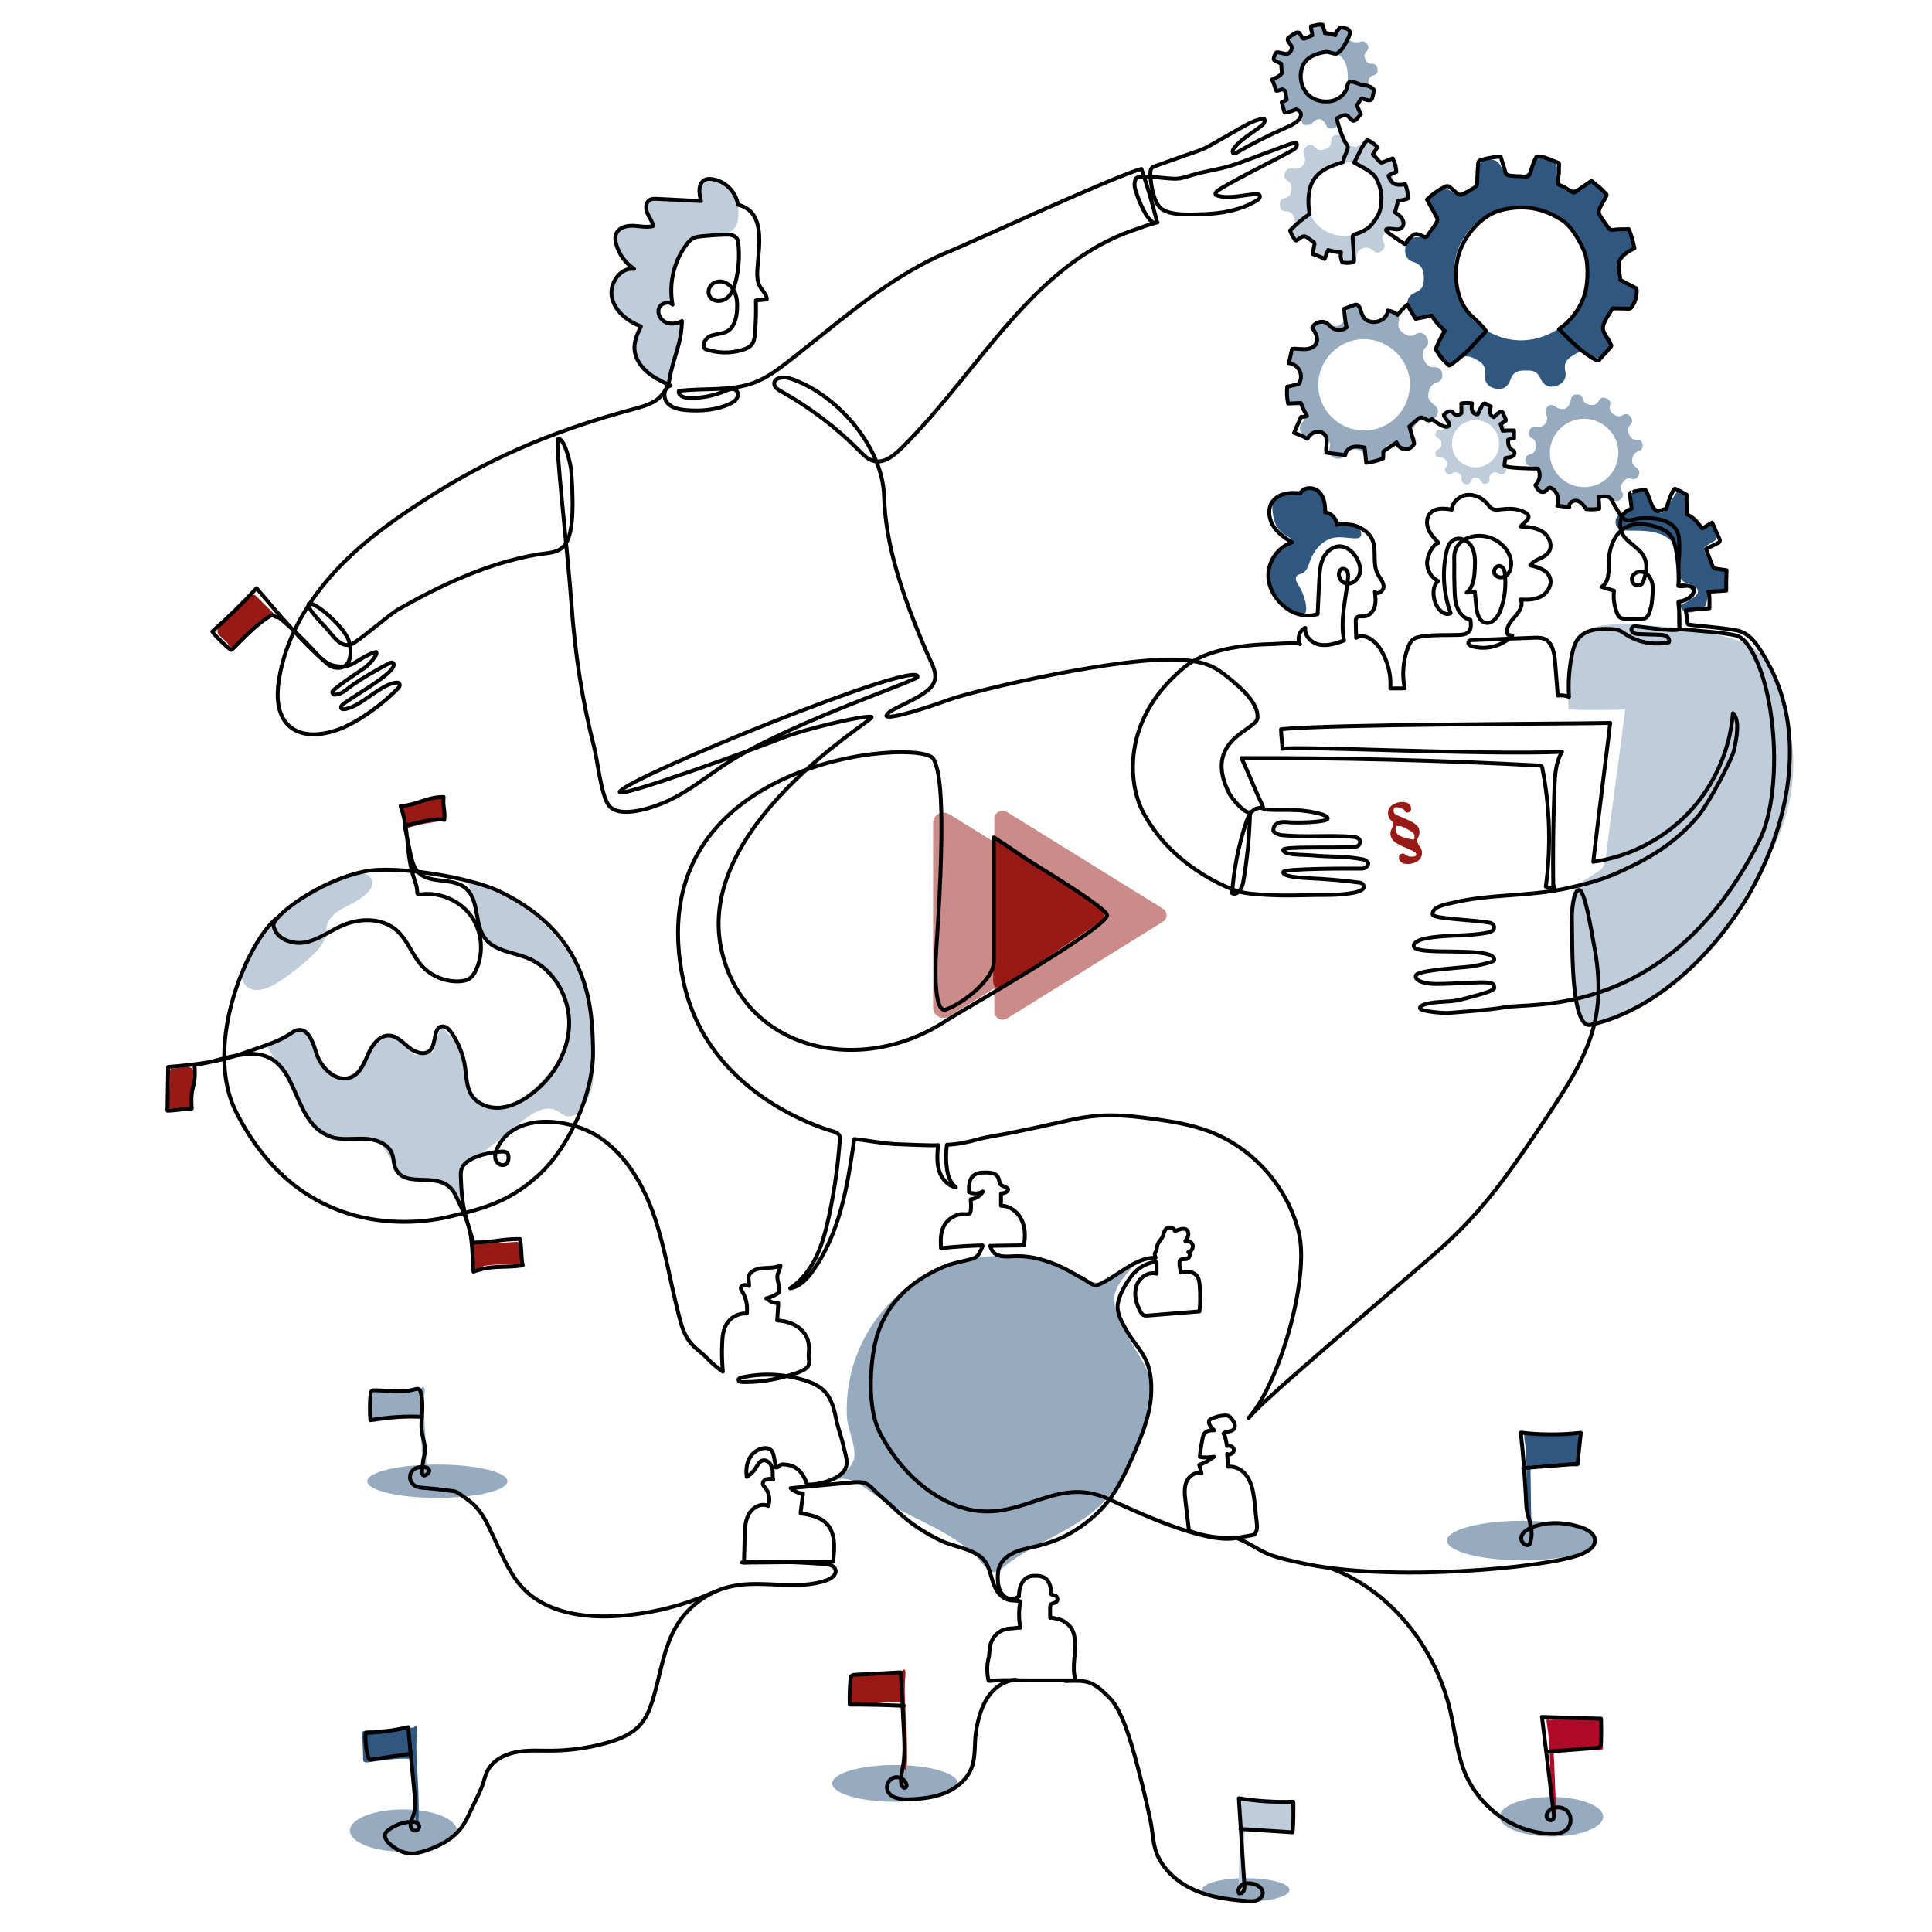 <?xml version="1.0" encoding="UTF-8"?><svg id="One-Line" xmlns="http://www.w3.org/2000/svg" width="3000" height="3000" viewBox="0 0 3000 3000"><path d="M2017.25,910.19c-3.26-5.06-7.54-11.92-3.36-16.25,2.11-2.19,5.48-2.4,8.26-3.61,6.85-2.98,9.2-11.26,11.7-18.31,5.68-15.99,17.17-30.91,33.35-36.04,11.89-3.77,24.3-.45,36.44-.08,2.11,.06,4.29,.09,6.25-.7,6.84-2.75,2.7-10.56,1.23-17.79-14.77,.61-31.78-4.94-44.18-15.08-23.7-19.39-3.96-43.63-28.01-42.02-16.16,1.08-58.18,5.35-62.49,20.47-2.41,8.47,1.53,32.35,7.54,38.79,4.57,4.89,6.61,8.44,12.44,11.73s11.2,6.07,8.03,11.97c-1.22,2.27-9.72,8.25-11.85,9.7-14.08,9.56-24.32,22.44-21.98,39.3,.9,6.48,2.24,18.8,5.82,24.27,6.6,10.11,28.53,36.79,42.02,38.79,18.89,2.79,6.02-33.95-1.2-45.14Z" style="fill:#305780;"/><path d="M535.65,1408.85c-11.79,5.96-23.78,14.23-27.59,26.88-1.88,6.25-1.54,12.97-3.08,19.31-2.77,11.38-11.25,20.4-19.78,28.43-16.53,15.58-34.5,29.64-53.58,41.95-14.84,9.58-35.58,17.72-48.81,6.02-7.24-6.4-9.4-17.16-7.54-26.64,1.86-9.48,7.13-17.93,12.85-25.71,31.29-42.63,62.6-73.37,118.63-103.54,12.05-6.49,53.91-29.23,67.51-14.05,17.8,19.86-27,41.5-38.6,47.36Z" style="fill:#bfccd9;"/><path d="M674.83,1834.55c-21.5-9.2-8.67,7.04-30.17-2.15-11.89-5.09-25.49-11.05-31.25-22.63-5.15-10.35-14.69-20.9-19.57-31.37-9.43-20.24-33.85-7.94-55.86-11.73-29.52-5.09-56.97-11.22-65.73-39.87-10.94-35.78-44.18-79.73-57.11-100.21-3.76-5.96,41.86-24.53,48.49-26.94,14.07-5.1,22.83,33.29,30.17,46.33,6.51,11.57,20.37,20.41,31.25,28.01,10.88,7.6,14.11,2.93,25.86-3.23,16.19-8.49,13.98-32.46,28.01-44.18,15.15-12.65,21.76-22.9,38.79-12.93,11.81,6.91,23.64,30.97,34.48,22.63,5.71-4.39,16.75,3.01,20.05-3.39,3.3-6.4,9.87-40.96,15.51-36.48,2.77,2.21,23.03,24.54,23.7,28.01,2.28,11.67,9.57,32.51,11.85,44.18,3.53,18.05-.37,27.32,14.01,38.79,23.51,18.77,43.98,16.98,69.36,.83,25.38-16.15,49.96-44.6,66.4-69.79,16.44-25.19,16.69-56.83,6.46-85.12-9.31-25.74-23.17-44.17-45.25-60.34-19.47-14.25-59.72-14.01-75.42-32.32-15.7-18.32-21.55-60.34-32.32-90.51,140.07,38.79,192.64,147.68,191.79,238.12-.15,16.35,.53,33.29,2.15,49.56,2.64,26.44-1.81,39.87-15.81,62.45-5.46,8.81-16.13,15.56-26.04,12.51-5.42-1.67-9.65-5.9-14.72-8.45-17.33-8.72-37.32,4.01-52.49,16.11-23.14,18.46-46.28,36.91-69.43,55.37-4.76,3.79-9.94,7.76-16.02,8.09-10.05,.55-3.42,3.4-12.37,7.99,2.53,12.59,6.14,36.28,2.15,48.49s-11.39-13.6-23.7-17.24" style="fill:#bfccd9;"/><path d="M2466.69,980.11c-19.62,15.3-21.68,21.81-25.86,46.33-4.18,24.52-4.08,47.39-2.15,72.19,21.59,1.76,66.7,.45,88.35,0-9.7,78.66-20.47,151.93-30.17,229.5-.9,7.23-2.15,13.84-5.52,20.3-3.94,7.56-34.08,21.8-39.73,28.18-18.87,21.32-8.29,83.64-6.46,112.06,2.64,40.97,3.23,60.34,18.32,101.28,26.55-6.1,75.46-27.45,99.13-40.94,45.11-25.72,74.98-65.01,109.9-103.44,19.03-20.94,27.77-47.83,44.19-70.87,48.33-67.82,76.53-153.62,60.46-235.34-6.44-32.73-10.74-61.79-23.83-92.46-5.8-13.59-20.95-29.69-32.68-38.69-7.25-5.57-16.05-8.69-24.77-11.44-60.06-18.94-94.22-18.97-156.97-24.22-15.33-1.28-51.54-.56-65.73,5.39" style="fill:#bfccd9; stroke:#bfccd9; stroke-miterlimit:10; stroke-width:6px;"/><path d="M1543.98,1271.11v300.11c0,9.65,11.2,15.46,19.67,10.21l242.03-150.06c7.74-4.8,7.74-15.62,0-20.42l-242.03-150.06c-8.47-5.25-19.67,.56-19.67,10.21Z" style="fill:#991914; opacity:.5;"/><path d="M1448.92,1277.39v287.54c0,12.36,14.34,19.8,25.19,13.07l231.89-143.77c9.91-6.14,9.91-20,0-26.15l-231.89-143.77c-10.85-6.73-25.19,.71-25.19,13.07Z" style="fill:#991914; opacity:.5;"/><path d="M2204.13,368.26c11.28,1.53,18.55-3.09,22.73-12.98,.59-1.4,1.45-2.69,2.14-4.06,5.24-10.29,4.36-16.22-3.19-25.1-8.04-9.46-7.3-17.87,2.3-27.57,7.29-7.36,16.84-7.99,25.25-1.37,7.6,5.98,15.05,6.57,23.44,1.77,1.99-1.14,3.85-2.51,5.78-3.74,9.86-6.26,12.86-12.52,10.42-23.65-1.77-8.07,.53-14.48,6.93-19.18,7.77-5.7,18.23-6.32,24.73-1.45,2.62,1.96,5.04,4.91,6.22,7.93,3.83,9.76,9.83,14.33,20.16,14.3,2.49,0,4.98-.03,7.46-.1,10.33-.29,16.66-4.52,19.71-14.36,5.7-18.37,22.27-16.19,33.3-9.24,4.57,2.88,6.54,7.77,6.33,13.42-.16,4.38-.65,8.95,.31,13.14,3.59,15.62,29.39,23.55,41,12.67,6.21-5.82,13.15-6.89,20.66-3.93,7.98,3.15,14.3,12.15,13.46,19.63-.42,3.77-2.17,7.72-4.33,10.9-6.16,9.04-6.63,16.17-.78,25.53,1.62,2.59,3.12,5.3,5,7.69,4.87,6.19,11.04,8.89,19.13,7.51,4.19-.71,8.84-1.03,12.84,.08,7.22,1.99,13.09,12.23,13.1,20.94,0,7.63-4.33,13.54-12.37,16.83-8.74,3.58-12.89,9.65-12.91,18.95,0,2.87-.03,5.74,.06,8.61,.32,9.85,5.46,16.52,14.86,19.39,10.42,3.18,15.59,11.78,13.25,22.03-3.03,13.28-10.2,18.78-22.1,16.95-9.35-1.44-16.38,2-20.96,10.28-1.39,2.51-2.72,5.05-4.04,7.6-4.58,8.88-3.79,16.43,3.12,23.68,4.45,4.67,7.21,10.16,5.32,16.09-2.22,6.95-6.17,13.43-13.37,16.72-6.55,2.99-12.6,1.61-18.32-2.55-10.41-7.55-16.14-7.39-27.16-.39-6.45,4.1-12.76,8.15-13.64,16.55-.33,3.11,.12,6.4,.74,9.5,1.91,9.47-2.66,17.37-11.61,20.96-11.3,4.54-21.51,2.52-27.58-11.52-3.33-7.7-9.78-11.6-18.1-11.41-2.49,.06-4.98,0-7.46,.03-11.61,.11-17.19,4.12-20.87,15-3.04,9-9.96,14.19-18.24,13.67-11.71-.73-19.09-6.22-21.06-15.97-.4-1.98-.13-4.15,.13-6.2,1.32-10.32-1.82-16.83-10.84-22-2.99-1.71-5.99-3.45-9.15-4.78-8.38-3.51-15.62-1.25-22.16,4.62-6.82,6.12-14.12,7.19-21,3.35-8.91-4.97-13.97-13.63-12.28-22.05,.57-2.85,2.19-5.7,3.97-8.07,6.25-8.3,6.8-16.24,1.35-24.96-1.42-2.27-2.77-4.59-4.21-6.84-4.6-7.18-12.62-10.58-20.76-8.87-16.29,3.43-28.77-9.12-25.1-25.45,1.36-6.07,5.67-9.79,11.23-12.19,12.18-5.25,14.96-11.07,13.69-28.63-.72-9.96-6.49-16.43-17.17-19.66-2.12-.64-4.23-1.86-5.9-3.32-6.19-5.43-7.42-14.44-3.54-23.86,3.05-7.38,8.75-11.02,17.12-10.92,1.15,.01,2.29,0,2.97,0Zm53.84,55.45c-1.77,58.23,48.14,103.74,101.78,104.75,54.74,1.02,107.61-43.12,106.26-107.11-1.16-55.06-45.22-101.31-103.69-101.56-63.26-.27-106.06,52.49-104.35,103.92Z" style="fill:#305780;"/><path d="M2269.17,743.97c1.27-5.78-1.97-7.89-5.54-9.8-3.2-1.71-6.06-1.12-8.9,1-3.3,2.47-5.91,2.17-8.73-.72-3.02-3.09-3.32-5.75-.74-9.01,2.22-2.8,2.74-5.49,.94-8.8-2.04-3.75-4.29-6.46-9.17-5.97-5.86,.59-9.75-4.26-7.56-9.26,.63-1.44,2.07-2.85,3.49-3.54,4.2-2.05,4.89-3.3,5.25-8,.37-4.81-1.05-7.96-5.83-9.64-2.85-1-4.01-4.12-3.24-6.96,1.14-4.2,3.15-6.21,6.8-5.69,5.56,.79,8.46-1.92,10.53-6.56,1.3-2.92,.89-5.39-.94-7.86-2.78-3.74-2.6-6.34,.53-9.41,2.89-2.84,5.57-2.88,9.29-.19,2.67,1.93,5.28,2.04,8.4,.61,4.53-2.07,6.22-5.19,5.76-10.06-.37-3.91,1.69-5.94,6.19-7.01,2.99-.71,5.52,.77,7.06,4.15,2.91,6.37,11.98,7.33,16.26,1.71,.27-.36,.56-.77,.64-1.2,.55-2.87,2.47-4.36,5.15-4.73,3.24-.45,6.7,1.37,7.74,4.01,.43,1.1,.5,2.46,.35,3.66-.5,3.99,.5,6.17,3.82,8.27,3.49,2.2,6.93,3.62,10.61,.43,2.17-1.88,4.71-2.67,7.19-1.02,2.5,1.67,4.79,3.82,4.12,7.35-.21,1.08-.71,2.24-1.42,3.07-2.41,2.78-2.63,5.68-.93,8.84,1.9,3.56,4.02,6.52,8.87,6.02,5.09-.52,6.98,.95,8.05,5.39,.83,3.44-.38,6.27-3.71,7.47-4.39,1.58-5.7,4.7-5.59,9.04,.11,4.16,1.69,6.97,5.76,8.38,2.75,.95,4.25,3.66,3.8,6.14-.83,4.52-2.78,6.64-6.27,6.74-1.74,.05-3.54-.29-5.2,.08-5.58,1.26-8.42,10.48-4.69,14.86,1.91,2.24,1.96,5.52,.1,7.65-3.12,3.57-6.03,4.31-9.09,2.31-5.19-3.39-8.32-3.27-12.99,.62-2.15,1.79-3.17,4.06-2.55,6.95,.78,3.62-.73,6.22-4.24,7.49-3.88,1.39-6.83,.34-8.57-3.07-2.74-5.34-7.08-7.42-12.61-5.35-1.81,.68-2.91,4.27-3.85,6.11-2.53,4.97-9.11,4.63-12.66,.3-1.16-1.41-1.32-3.64-1.69-4.78Zm58.4-54.9c.71-18.29-14.05-36.68-36.59-36.57-20.61,.1-36.13,15.93-36.35,36.15-.24,21.83,16.66,36.65,36.19,37.11,19.88,.47,37.77-16.74,36.76-36.69Z" style="fill:#bfccd9;"/><path d="M2135.14,224.55c-.58,2.42-.64,3.22-.95,3.92-3.72,8.33,.33,13.59,7.01,18.14,4.16,2.83,8.05,2.91,12.55,.62,7.19-3.67,12.8-1.22,16.05,6.1,1.84,4.14,.49,7.32-2.48,9.88-5.67,4.89-5.66,10.45-3.13,16.89,2.44,6.2,6.38,9.36,13.27,9.06,5.05-.22,7.83,3.07,8.75,7.74,1.2,6.13-.93,10.98-6.11,12.25-7.43,1.83-11,5.83-12.02,13.61-.78,5.91,.8,9.82,5.28,13.03,5.7,4.08,7.39,8,5.3,12.57-3.31,7.25-5.84,8.66-13.69,6.82-6.4-1.5-10.75,.89-14.58,5.9-3.63,4.76-5.32,9.22-2.08,14.94,3.2,5.63,1.99,10.22-2.92,13.71-5.13,3.66-8.84,3.26-13.95-1.48-6.7-6.23-18.89-4.44-23.4,3.61-.99,1.76-1.39,4.02-1.48,6.08-.25,5.72-3.85,9.76-9.64,10.35-5.84,.6-9.94-2.05-11.28-7.66-1.28-5.37-3.92-9.44-9.65-10.37-6.49-1.05-12.7-1.44-16.89,5.6-3.61,6.06-7.36,6.82-13.25,4-6.09-2.92-7.85-6.67-5.78-13.18,1.71-5.39-.21-9.34-4.05-12.98-4.39-4.17-9.02-6.73-15.22-4.12-8.77,3.69-13.56,2.15-16.82-6.38-.86-2.24,.26-6.49,2.03-8.26,5.14-5.14,5.77-10.53,3.62-17.06-2.2-6.67-6.64-9.65-13.48-9.85-5.72-.17-8.21-3.72-8.67-9.08-.57-6.58,1.4-9.94,7.31-11.3,6.08-1.4,9.15-4.88,10.32-11.05,1.25-6.57,.62-11.8-5.56-15.66-5.46-3.4-6.49-7.23-4.25-12.92,2.04-5.17,6.2-7.28,12.29-6.22,13.43,2.33,22.17-7.91,17.64-20.67-2.71-7.63-1.9-10.06,4.36-14.31,5.46-3.71,9.35-1.26,13.24,2.75,4.9,5.06,10.56,3.79,16.22,1.42,4.92-2.06,7.84-5.38,7.93-11.05,.11-6.44,3.08-9.8,8.61-10.46,7.3-.87,10.59,1.15,12.53,8.1,1.51,5.41,4.52,8.69,10.36,9.55,6.32,.93,12.12,1.24,15.7-5.4,2.98-5.51,7.96-6.51,12.96-4.24,3.31,1.5,5.72,4.99,7.97,7.08Zm-105.5,84.1c0,32.41,24.99,57.38,57.16,57.59,32.28,.22,57.82-26.7,57.43-57.93-.4-31.55-25.55-57.42-57.1-57.44-30.25-.02-58.93,24.49-57.49,57.77Z" style="fill:#bfccd9;"/><path d="M2041.52,523.85c-.33-1.01-1.09-3.97-2.28-6.75-2.66-6.22-1.49-11.61,3.46-15.99,4.93-4.36,9.79-3.79,15.23-.06,16.08,11.01,29.52,5.15,32.55-13.93,1.02-6.42,4.47-10.23,10.95-10.92,6.63-.71,12.07,1.5,13.72,8.38,2.24,9.33,8.71,12.39,17.17,13.48,7.84,1.01,12.84-2.81,16.57-9.12,3.63-6.14,8.98-7.5,15.22-4.8,6.25,2.7,9.88,7.16,7.97,14.6-1.96,7.63,.22,13.59,6.8,18.38,6.33,4.6,12.47,6.31,19.47,1.94,6.03-3.76,11.6-2.73,15.67,2.72,4.14,5.54,5.84,11.69-.09,17.47-6.26,6.1-5.5,12.99-2.38,20.24,2.96,6.87,7.72,10.98,15.52,10.76,6.5-.19,10.87,2.53,12.27,9.11,1.54,7.19-1.45,12.54-8.13,14.65-11.16,3.52-13.41,12.64-13.38,21.95,.02,3.97,4.39,8.85,8.05,11.66,6.27,4.81,9.01,9.81,5.36,17.25-3.49,7.12-9.12,8.16-16.3,6.22-6.43-1.74-11.49,.95-15.37,6.25-4.31,5.89-8.18,11.92-3.58,19.28,4.27,6.83,3.84,12.62-2.6,17.82-5.4,4.36-10.68,4.93-15.79-.22-6.12-6.17-12.7-7.12-20.74-3.52-7.36,3.29-10.92,7.9-10.66,16.2,.23,7.3-4.6,11.09-11.55,12.25-6.95,1.15-11.76-1.82-13.58-8.37-2.28-8.18-7.26-12.05-15.58-12.98-8.22-.91-14,1.39-18.21,8.91-3.92,7-10.47,6.72-16.96,3.68-6.35-2.98-8.46-7.93-5.86-14.6,3.13-8.01-1.7-12.86-7.11-17.2-5.33-4.27-10.79-8.37-18.13-3.31-6.36,4.38-12.61,4.65-17.82-2.12-4.99-6.49-3.75-12.01,1.55-18.05,8.78-10,2.03-27.22-11.15-29.49-1.94-.33-3.97-.19-5.87-.64-6.35-1.52-9.63-6.1-9.86-12.18-.22-5.78,2.54-10.42,8.73-11.84,7.48-1.72,11.85-6.19,12.72-13.84,.93-8.15,.86-15.87-8.16-20.16-7.42-3.53-6.5-10.12-4.52-16.1,2.24-6.76,7.88-8.01,14.46-6.92,11.85,1.98,22.02-6.38,22.19-20.05Zm75.99,2.76c-38.5,.24-70.35,32.26-70.49,70.86-.14,39.29,32.24,71.47,71.81,71.11,36.27-.33,70.16-28.67,70.38-72.31,.19-37.6-33.25-69.91-71.7-69.67Z" style="fill:#96abbf;"/><path d="M2021.2,183.41c.82-10.42-7.42-16.51-16.44-12.35-4.78,2.2-8.65,1.84-11.97-2.37-3.54-4.48-2.53-8.22,.64-12.8,1.91-2.75,2.8-7.83,1.54-10.73-1.4-3.22-5.5-6.68-8.91-7.3-5.45-.99-8.98-2.71-9.79-8.3-.81-5.58,1.97-8.38,7.03-10.74,2.97-1.39,5.34-5.33,6.65-8.65,1.68-4.24,.57-8.5-3.98-10.94-4.96-2.66-6.58-6.49-4.48-11.84,2.13-5.43,6.06-6.05,11.46-5.77,3.35,.17,7.4-1.88,10.16-4.12,3.5-2.85,4.66-7.15,1.93-11.51-3.03-4.86-2.23-9.14,2.12-12.56,4.4-3.46,8.29-2.31,12.84,.83,2.72,1.88,7.84,2.6,10.73,1.29,3.21-1.45,6.59-5.5,7.26-8.94,.99-5.07,2.35-8.62,7.7-9.43,5.65-.86,9.02,1.12,11.39,6.93,1.27,3.12,5.93,6.19,9.44,6.69,3.12,.44,7.89-1.8,9.91-4.42,3.5-4.53,6.96-6.13,12.13-4.06,5.31,2.13,6.85,6,5.33,11.47-1.35,4.88,.93,8.77,5.15,10.5,3.3,1.35,7.7,2.17,10.91,1.11,5.16-1.71,9.1-1.93,12.58,2.64,3.26,4.27,3.12,8.25-.78,12.02-3.57,3.45-3.71,7.29-1.8,11.7,1.97,4.54,4.61,7.44,10.11,7.19,5.44-.25,8.18,3.23,8.94,8.25,.74,4.86-1.19,8.41-6.1,9.78-4.94,1.37-7.51,4.36-8.04,9.55-.5,4.95,.4,8.83,5.16,11.36,4.9,2.61,5.42,6.85,3.48,11.59-1.88,4.58-5.45,6.83-10.22,5.32-5.27-1.67-8.54,.4-11.61,4.3-3.14,3.98-3.99,7.92-1.13,12.38,2.82,4.4,1.58,8.15-2.22,11.24-3.99,3.26-8.25,3.88-12.11,.01-3.72-3.73-7.48-4.05-12.25-2.09-5.1,2.1-7.42,5.44-7.35,10.86,.07,4.87-2.76,7.29-7.39,7.91-4.73,.63-8.29-.64-10.36-5.4-4.81-11.09-13.36-11.82-21.45-2.76-2.07,2.32-7.11,3.42-10.42,2.87-5.71-.95-6.94-5.74-5.77-10.68Zm41.43-25.42c25.72,.21,29.9-12.38,30.17-37.71,.27-25.43-10.08-40.6-35.56-40.94-25.73-.35-34.45,21.79-34.48,47.41-.03,24.99,14.68,31.04,39.87,31.25Z" style="fill:#96abbf;"/><path d="M2162.91,1276.3c-3.57-2.32-6.05-5.48-7.13-9.63-1.76-6.8,.99-13.7,7.08-17.19,5.49-3.15,11.43-4.7,17.82-3.93,2.14,.26,4.26,.72,6.04,1.98,2.97,2.09,4.61,4.99,4.39,8.66-.27,4.65-4.72,6.08-7.46,5.39-1.3-.33-1.7-1.35-2.32-2.58-.73-1.43-1.97-2.52-3.46-3.11-4.23-1.67-11.96-4.31-13.33-.74-.87,2.28-.87,4.55,.13,6.8,.39,.87,1,1.6,1.8,2.07,1.83,1.06,3.66,2.16,5.59,3.03,4.53,2.03,9.12,3.91,13.67,5.9,4.35,1.9,8.57,4.05,12.29,7.06,2.02,1.63,3.9,3.44,4.92,5.86,1.62,3.84,1.73,7.8,.44,11.77-.63,1.94-1.69,3.67-2.73,5.42-1.12,1.87,1.63,8.87,3.16,10.51,7.04,7.57,5.22,19.35-3.79,24.41-3.68,2.06-7.65,3.15-11.83,3.54-3.04,.28-6.05,.17-8.99-.75-4.2-1.31-7.21-5.46-7-9.63,.23-4.43,4.06-6.14,7.01-5.71,1.11,.16,2.01,.6,2.7,1.26,2.53,2.39,5.97,3.57,9.45,3.61,4.41,.05,8.63-.84,7.73-4.09-.38-1.38-1.14-2.52-2.35-3.23-1.81-1.07-3.64-2.13-5.55-2.98-4.49-2.01-9.05-3.88-13.56-5.85-4.25-1.86-8.36-3.97-11.98-6.91-2.12-1.72-4.02-3.67-5.11-6.22-2.04-4.74-2.1-9.48,.51-14.04,1.5-2.63,2.97-9.96,1.86-10.68Zm5.25,6.83c-2.23,4.28-1.2,9.27,2.41,12.58,1.3,1.2,2.83,2.05,4.41,2.78,6.18,2.83,20.03,5.98,20.58,4.73,.26-.58,.45-1.21,.58-1.84,.91-4.35-.35-7.71-4.37-10.03-4.09-2.37-9.37-5.66-13.69-7.56-2.79-1.23-9.41-1.64-9.92-.67Z" style="fill:#991914;"/><ellipse cx="626.34" cy="2842.54" rx="82.97" ry="32.86" style="fill:#96abbf;"/><ellipse cx="679.14" cy="2300.03" rx="108.83" ry="25.86" style="fill:#96abbf;"/><ellipse cx="1389.74" cy="2769.27" rx="97.51" ry="28.55" style="fill:#96abbf;"/><ellipse cx="1934.41" cy="2934.67" rx="67.88" ry="18.32" style="fill:#96abbf;"/><ellipse cx="2409.04" cy="2820.99" rx="80.27" ry="30.71" style="fill:#96abbf;"/><ellipse cx="2363.79" cy="2392.15" rx="116.91" ry="30.71" style="fill:#96abbf;"/><path d="M1784.64,2164.26c-1.84,9.48-4.14,34.09-7.54,44.18-13.81,40.93-31.6,88.66-60.34,120.68-37.97,42.29-103.28,63.47-149,96.83-9.43,6.88-19.77,19.18-29.48,14.26-9.15-4.63-18.85-21.12-27.06-28.29-19.01-16.59-40.66-29.85-63.01-41.43-30.31-15.7-61.85-29.59-89.82-49.38-20.3-14.36-43.97-35.43-71.25-18.86,14.67-8.91,36.56-20.52,39.47-39.42,2.58-16.76-10.76-45.3-11.55-63.78-5.61-131.69,96.59-243,228.28-248.61,29.22-1.25,58.6,2.85,86.32,12.19,25.36,8.54,51.76,31.45,79.57,29.08,21.06-1.79,34.81-23.94,55.06-30-6.9,6.84-13.35,14.12-19.31,21.79-6.26,8.07-12.1,16.88-14.03,26.91-4.7,24.53,14.99,54.82,26.25,75.06,17.34,31.18,33.52,47.43,27.45,78.78Z" style="fill:#96abbf;"/><path d="M2370.7,2322.11c-.76-29.55,.88-58.75-3.65-88.86-1.44-9.56,2.24-9.75,5.06-5.27,1.33-.42,3.57-.6,7.23-.66,19.55-.33,39.44,.48,59.07-.05,4.93-.13,11.15,.06,13.68,2.22,1.28,1.1,1.11,2.36,.92,3.54-.86,5.46-.32,29.62,.25,40.38,.12,2.24-2.85,3.9-6.51,3.66-21.45-1.41-45.16-4.16-66.45-1.48-1.38,.17-2.77,.03-3.97-.35,.63,17.35,1.05,83.29,1.68,100.64,.08,2.27-.21,5.05-2.27,5.28-3.83-.93-4.94-55.07-5.05-59.05Z" style="fill:#305780;"/><path d="M2407.99,2764.95c-1.58-29.52-.76-58.75-6.13-88.72-1.7-9.51,1.96-9.81,4.91-5.41,1.32-.46,3.55-.7,7.21-.86,19.54-.87,39.44-.62,59.05-1.7,4.92-.27,11.15-.25,13.74,1.84,1.31,1.06,1.17,2.33,1.02,3.52-.7,5.48,.51,29.62,1.38,40.36,.18,2.23-2.74,3.98-6.41,3.84-21.48-.81-45.25-2.9-66.47,.37-1.37,.21-2.76,.1-3.98-.24,1.11,17.32,3.38,83.23,4.49,100.55,.15,2.27-.07,5.06-2.12,5.34-3.85-.82-6.48-54.91-6.69-58.89Z" style="fill:#af0b29;"/><path d="M2402.5,648.16c-.25-.76-.81-2.97-1.7-5.05-1.99-4.65-1.11-8.68,2.59-11.96,3.69-3.26,7.32-2.83,11.39-.04,12.02,8.23,22.07,3.85,24.34-10.42,.76-4.8,3.34-7.65,8.19-8.16,4.96-.53,9.03,1.12,10.26,6.26,1.67,6.98,6.52,9.26,12.84,10.08,5.86,.76,9.6-2.1,12.39-6.82,2.71-4.59,6.71-5.61,11.38-3.59,4.68,2.02,7.39,5.36,5.96,10.91-1.46,5.71,.16,10.16,5.09,13.74,4.73,3.44,9.32,4.72,14.56,1.45,4.51-2.81,8.67-2.04,11.72,2.04,3.09,4.14,4.37,8.74-.07,13.07-4.68,4.56-4.11,9.71-1.78,15.13,2.21,5.13,5.77,8.21,11.61,8.04,4.86-.14,8.13,1.89,9.18,6.81,1.15,5.38-1.08,9.38-6.08,10.95-8.35,2.64-10.03,9.45-10,16.42,.01,2.97,3.28,6.62,6.02,8.72,4.69,3.6,6.74,7.33,4.01,12.9-2.61,5.32-6.82,6.1-12.19,4.65-4.81-1.3-8.6,.71-11.49,4.67-3.22,4.4-6.11,8.91-2.68,14.41,3.19,5.11,2.87,9.44-1.94,13.32-4.04,3.26-7.98,3.69-11.81-.17-4.58-4.61-9.5-5.33-15.51-2.64-5.5,2.46-8.16,5.91-7.97,12.12,.17,5.46-3.44,8.29-8.64,9.16-5.2,.86-8.79-1.36-10.16-6.26-1.7-6.12-5.43-9.01-11.65-9.7-6.14-.68-10.47,1.04-13.62,6.66-2.93,5.23-7.83,5.03-12.68,2.76-4.75-2.22-6.33-5.93-4.38-10.92,2.34-5.99-1.27-9.62-5.31-12.87-3.98-3.19-8.07-6.26-13.55-2.48-4.75,3.27-9.43,3.47-13.32-1.58-3.73-4.85-2.8-8.98,1.16-13.5,6.56-7.48,1.52-20.35-8.34-22.05-1.45-.25-2.97-.14-4.39-.48-4.75-1.13-7.2-4.56-7.38-9.11-.17-4.32,1.9-7.79,6.53-8.85,5.6-1.28,8.86-4.63,9.51-10.35,.69-6.1,.64-11.86-6.1-15.07-5.55-2.64-4.86-7.57-3.38-12.04,1.67-5.05,5.89-5.99,10.81-5.17,8.86,1.48,16.47-4.77,16.59-14.99Zm56.83,2.06c-28.79,.18-52.61,24.12-52.71,52.99-.11,29.38,24.11,53.44,53.69,53.17,27.12-.25,52.46-21.44,52.63-54.07,.14-28.12-24.86-52.28-53.62-52.09Z" style="fill:#96abbf;"/><path d="M1924.48,2886.09c1.08-29.54,4.54-58.58,1.89-88.91-.84-9.63,2.84-9.59,5.38-4.94,1.35-.34,3.6-.37,7.26-.21,19.53,.89,39.33,2.94,58.96,3.63,4.93,.17,11.13,.75,13.52,3.07,1.21,1.18,.96,2.43,.7,3.59-1.2,5.4-2.17,29.54-2.26,40.32-.02,2.24-3.09,3.71-6.73,3.25-21.32-2.74-44.81-6.97-66.23-5.62-1.39,.09-2.76-.15-3.94-.6-.45,17.35-4.14,83.19-4.59,100.54-.06,2.27-.52,5.03-2.59,5.12-3.76-1.16-1.5-55.27-1.36-59.25Z" style="fill:#bfccd9;"/><path d="M1407.75,2689.26c-1.08-29.54-4.54-58.58-1.89-88.91,.84-9.63-2.84-9.59-5.38-4.94-1.35-.34-3.6-.37-7.26-.21-19.53,.89-39.33,2.94-58.96,3.63-4.93,.17-11.13,.75-13.52,3.07-1.21,1.18-.96,2.43-.7,3.59,1.2,5.4,2.17,29.54,2.26,40.32,.02,2.24,3.09,3.71,6.73,3.25,21.32-2.74,44.81-6.97,66.23-5.62,1.39,.09,2.76-.15,3.94-.6,.45,17.35,4.14,83.19,4.59,100.54,.06,2.27,.52,5.03,2.59,5.12,3.76-1.16,1.5-55.27,1.36-59.25Z" style="fill:#991914;"/><path d="M649.41,2776.82c-1.08-29.54-4.54-58.58-1.89-88.91,.84-9.63-2.84-9.59-5.38-4.94-1.35-.34-3.6-.37-7.26-.21-19.53,.89-39.33,2.94-58.96,3.63-4.93,.17-11.13,.75-13.52,3.07-1.21,1.18-.96,2.43-.7,3.59,1.2,5.4,2.17,29.54,2.26,40.32,.02,2.24,3.09,3.71,6.73,3.25,21.32-2.74,44.81-6.97,66.23-5.62,1.39,.09,2.76-.15,3.94-.6,.45,17.35,4.14,83.19,4.59,100.54,.06,2.27,.52,5.03,2.59,5.12,3.76-1.16,1.5-55.27,1.36-59.25Z" style="fill:#305780;"/><path d="M661.26,2246.09c-1.08-28.23-4.54-55.99-1.89-84.97,.84-9.2-2.84-9.17-5.38-4.72-1.35-.32-3.6-.36-7.26-.2-19.53,.85-39.33,2.81-58.96,3.47-4.93,.17-11.13,.72-13.52,2.93-1.21,1.12-.96,2.32-.7,3.44,1.2,5.16,2.17,28.23,2.26,38.53,.02,2.14,3.09,3.55,6.73,3.1,21.32-2.62,44.81-6.66,66.23-5.37,1.39,.08,2.76-.14,3.94-.57,.45,16.58,4.14,79.51,4.59,96.09,.06,2.17,.52,4.81,2.59,4.9,3.76-1.11,1.5-52.82,1.36-56.63Z" style="fill:#96abbf;"/><path d="M2514.47,798.88c5.8-3.54,14.42-2.8,18.06-8.53,2.59-4.07,1.21-9.35,.58-14.13-.64-4.78,.4-10.86,5-12.32,2.55-.81,5.32,.18,7.99,0,3.13-.2,6.55-1.91,9.16-.18,1.87,1.23,2.38,3.7,2.76,5.91,1.21,7.04,2.81,14.35,7.34,19.88,4.53,5.53,12.86,8.59,19.05,5.02,5.72-9.15,11.43-18.31,17.15-27.46,1.01-1.62,2.27-3.41,4.17-3.63,.97-.11,1.94,.22,2.84,.61,10.06,4.4,15.03,17.76,10.29,27.66-.92,1.93-2.18,3.87-1.99,6,.35,3.94,5.02,5.6,8.68,7.09,7.71,3.14,14.12,9.37,17.46,16.99,4.08-5.11,10.56-8.21,17.1-8.19,1.81,8.07,3.61,16.14,5.42,24.21-5.57,3.4-11.13,6.79-16.7,10.19-1.09,.66-2.24,1.4-2.72,2.58-.57,1.39-.03,2.96,.5,4.36,2.59,6.83,5.24,13.77,9.73,19.52,4.49,5.75,11.18,10.25,18.48,10.3,2.3,.02,5.01-.24,6.48,1.53,.94,1.13,1.01,2.72,1.01,4.19,0,4.84-.25,9.68-.78,14.5-.5,4.6-1.67,9.81-5.73,12.03-5.45,2.98-12.66-1.3-18.3,1.29-8.28,3.81-5.05,17.03-10.62,24.25-3.09,4.01-8.37,5.48-13.27,6.71-5.03,1.26-10.33,2.52-15.33,1.15-5-1.38-9.39-6.4-8.15-11.43,7.62-3.13,14.81-7.32,21.28-12.42,2.1-1.66,4.24-3.56,4.96-6.14,1.38-4.92-3.02-9.67-7.7-11.72-4.68-2.05-10.01-2.64-14.25-5.49-6.76-4.53-8.93-13.5-8.99-21.64-.06-8.13,1.43-16.39-.31-24.33-2.67-12.19-12.75-21.75-24.18-26.76-11.43-5-24.16-6.11-36.63-6.57-8.32-.31-25.06,1.5-31.86-4.07-6.24-5.11-4.49-16.98,2.03-20.96Z" style="fill:#305780;"/><path d="M356.06,1002.64c.85,1.23,1.89,2.62,3.39,2.68,1.21,.04,2.24-.83,3.12-1.66,19.77-18.59,36.58-42.42,62.23-51.28-9.13-9-18.26-18.01-27.4-27.01-1-.98-2.18-2.04-3.58-1.95-1.14,.07-2.08,.89-2.91,1.67-15.06,14.01-30.57,27.67-45.24,42.09-18.66,18.34-.53,18.66,10.39,35.46Z" style="fill:#991914;"/><path d="M636.76,1284.69c15.83-5.42,34.07-7.42,50.47-9.99,2.8-.44,4.86-2.1,4.53-3.65-1.61-7.45-4.64-24.31-4.59-28.28,.01-.86,0-1.78-1.08-2.33-2.15-1.1-6.88-.2-10.6,.71-14.8,3.63-29.95,6.36-44.71,9.84-7.82,1.84-7.06,2.45-5.44,5.73,1.36,2.75,3.48,19.57,5.24,26.61,.41,1.62,3.44,2.29,6.19,1.35Z" style="fill:#991914;"/><path d="M1058.42,496.32c-2.15,33.4-21.55,99.13-22.63,99.13-11.03-11.11-38.95-18.65-44.18-33.4-18.32-51.72,15.08-51.72,4.31-56.03-15.24-6.1-48.16-30.99-46.33-50.64,4.31-46.33,33.4-36.63,36.63-36.63,2.62,0-25.25-24.5-26.44-26.83-4.21-8.25-3.64-16.7-3.73-25.96-.09-9.26,8.04-15.11,17.24-16.16,5.16-.59,36.89,4.31,40.94,1.08,5.66-4.51-13.5-18.64-12.93-25.86,.7-8.92,.89-14.62,9.7-16.16,8.81-1.54,8.37-2.16,17.18-.66,16.48,2.8,33.35,3.32,49.98,1.53,3.58-.39,5.05,1.85,8.26,.21,3.56-1.82,1.21-22.26,4.31-24.78,18.79-15.27,52.8,16.16,54.95,32.32,5.44,40.81-11.34,46.67-35.56,46.33-11.17-.15-12.25-1.59-22.8,2.08-6.71,2.33-20.24,14.95-24.61,20.55-21.67,27.79-15.08,51.72-22.63,80.81-3.01,11.63-23.02,3.13-18.32,17.24,7.54,22.63,33.16,19.12,36.63,11.85Z" style="fill:#bfccd9;"/><path d="M263.74,1664.99c.84,16.62-1.29,34.83-2.64,51.37-.23,2.82,.58,5.2,1.77,5.22,5.76,.08,18.67,.85,21.56,1.78,.62,.2,1.3,.4,1.92-.54,1.23-1.85,10.22-2.97,10.28-6.79,.26-15.22,2.86-36.57,3.23-51.72,.2-8.02-10.21-8.4-12.93-7.54-2.27,.71-15.5,2.34-20.99,2.49-1.26,.04-2.35,2.84-2.21,5.73Z" style="fill:#991914;"/><path d="M752.42,1965.62c16.48-2.87,34.82-1.99,51.41-1.97,2.83,0,5.13-1.31,5.05-2.89-.42-7.61-.78-24.73-.11-28.65,.15-.85,.28-1.75-.71-2.47-1.95-1.42-6.77-1.27-10.58-.95-15.19,1.27-30.58,1.6-45.7,2.72-8.01,.59-18.3-3.51-18.76,.12-1.71,13.63,4.75,32.64,5.39,39.87,.15,1.67,11.15-5.27,14.01-5.77Z" style="fill:#991914;"/><path d="M2067.28,2435.48c94.12,35.68,162.91,124.88,185.11,223.05,8.76,38.74,11.45,80.16,32.25,113.99,26.57,43.2,71.06,72.87,122.52,74.89,8.81,.35,18.39-.38,25.06-6.14,7.93-6.84,8.92-20.29,2.07-28.22-6.85-7.93-20.3-8.91-28.22-2.05-3.05,2.64-5.36,6.7-4.43,10.63s6.27,6.55,9.3,3.88c2.31-2.03,2.13-5.62,1.76-8.68-6.12-50.27-12.24-100.54-18.37-150.81,30.58,1.15,61.18,2.07,91.78,2.77,.33,12.17,.33,24.35-.01,36.51-.06,2.28-.21,4.77-1.71,6.49-1.71,1.96-4.58,2.29-7.17,2.49-25.55,1.95-51.11,3.89-76.66,5.84" style="fill:none; stroke:#000; stroke-linejoin:round; stroke-width:6px;"/><path d="M433.48,1422.95c-45.82,31.22-120.51,198.38-66.4,304.63,93.5,183.59,255.35,179.16,329.7,161.92,57.13-13.25,94.84-24.72,138.53-63.84,48.32-43.27,86.71-128.83,85.58-193.68-1.12-64.85-3.66-180.29-145.46-247.82-48.95-23.31-163.01-40.15-207.95-31.25-71.98,14.26-144.69,70.31-142.73,84.01,3.01,21.05,29.61,30.71,50.39,26.15,20.77-4.56,38.24-18.23,57.82-26.52,27.1-11.47,61.25-11.22,83.24,8.34,16.67,14.83,23.66,37.8,38.53,54.43,14.59,16.32,36.75,25.56,58.62,24.45,5.97-.3,12.17-1.45,16.9-5.11,3.55-2.75,5.98-6.68,8.01-10.69,13.85-27.45,10.66-62.66-7.89-87.19-11.57-15.3-28.78-25.98-47.37-30.42-9.47-2.26-19.22-2.84-28.88-1.76-7.13,.8-5.88-.57-6.51-7.13-.57-5.93-2.79-11.59-4.64-17.19-13.57-41.15-6.6-71.76-20.92-112.65,25.73-1.47,41.03-14.3,66.8-14.01-1.56,16.27,2.64,19.28,1.08,35.56-20.28-4.09-41.12,6.05-61.65,8.56,2.75,13.42,5.51,26.84,8.26,40.26,1.91,9.32,3.9,18.85,8.8,27,16.37,27.27,57.39,10.38,79.35,31.69,19.84,19.26,11.76,54.63,28.55,76.6,14.99,19.61,43.26,21.22,66.15,30.45,40.39,16.29,65.77,60.93,64.38,104.46-1.39,43.53-26.92,84.33-62.47,109.49-13.6,9.62-29.14,17.36-45.77,18.4-16.62,1.04-34.41-5.69-43.33-19.75-8.06-12.7-7.82-28.7-10.04-43.57-2.84-19.12-10.19-37.56-21.28-53.4-3.37-4.81-8.01-9.83-13.87-9.56-14.67,.68-8.85,25.8-18.72,36.68-8.27,9.11-23.62,3.99-33.14-3.8s-18.64-18.24-30.93-18.7c-15.02-.56-25.86,14.07-32.06,27.76-6.2,13.69-11.84,29.45-25.31,36.13-22.89,11.34-48.56-12.78-55.85-37.26-4.81-16.14-12.48-38.47-28.99-35.17-4.13,.83-7.68,3.36-11.16,5.72-19.32,13.07-41.66,18.9-63.46,26.9-46.19,16.94-77.26,20.54-126.29,24.7-.42,36.07-.66,31.81-1.08,67.88,15.55-.44,22.16-2.79,37.71-3.23-2.76-38.01,7.07-29.88,4.31-67.88,32.73-4.33,42.96-11.85,75.69-16.17,91.9-12.15,67.92,103.7,135.63,127.62,16.56,5.85,34.76,2.6,52.32,3.19s37.52,7.36,43.36,23.93c2.61,7.4,1.95,15.8,5.45,22.82,16.86,33.85,71.73-1.47,92.36,40.09,26.39,53.17,25.24,61.04,28.35,119.6,29.67-10.85,45.22-5.33,76.5-9.7-3-13.67-1.31-27.28-4.31-40.94-29.83-.19-42.36,5.58-72.19,5.39-13.91-46.47-17.93-53.37-19.61-101.85-.17-4.92-.23-10.06,1.98-14.46,8.72-17.37,43.61-23.97,60.79-24.92,3.47-.19,7.5,.03,9.61,2.81,.97,1.27,1.34,2.9,1.55,4.48,.58,4.6-.48,9.9-4.34,12.46-5.23,3.46-12.88-.39-15.21-6.21-2.33-5.82-.69-12.49,1.93-18.19,27-58.92,116.38-46.54,159.62-17.02,41.87,28.59,68.37,75.14,84.74,123.13,16.37,47.99,23.95,98.47,36.54,147.58,4.94,19.26,8.53,36.45,22.37,51.13,6.99,7.41,15.43,12.96,22.37,20.28,7.52,7.94,15.87,15.09,24.89,21.28-1.34-14.67-1.69-29.43-1.05-44.14,.45-10.3,1.51-20.99,6.85-29.81,6.43-10.63,19.05-17.19,31.44-16.36,1.42-11.13-.83-24.11-6.95-33.57-1.23-1.89-2.67-3.94-2.36-6.18,.35-2.5,2.91-4.21,5.42-4.46,2.51-.24,4.98,.64,7.35,1.52,.54-5.72-2.15-11.8,.16-17.06,1.14-2.6,3.38-4.57,5.77-6.1,13.01-8.29,29.22-1.87,42.89-8.91-.39,6.73-4.67,11.36-4.91,17.23-.27,6.71,3.39,14.45,3.26,21.73-.02,.98-.05,2.01-.56,2.85-.41,.68-1.09,1.16-1.76,1.59-5.59,3.66-11.8,6.37-18.28,7.98,2.03-.5,5.02,3.79,6.64,4.65,3.65,1.96,8.1,2.7,12.21,2.39-.58,9.05-1.16,18.1-1.74,27.15,13.28,.64,26.73,4.85,36.61,13.75,10.81,9.74,13.97,22.04,12.44,35.88-1.37,12.41,4.62,19.31-6.02,26.06-8.91,5.65-21.31,8.64-31.38,11.5-21.46,6.09-43.83,8.98-66.13,8.45-2.33-.05-5.36-.77-5.55-3.09-.18-2.27,2.57-3.49,4.79-3.98,34.38-7.63,70.91-5.33,104.07,6.57,30.47,10.93,37.19,30.05,43.14,59.61,2.76,13.69,7.98,26.66,10.94,40.22,2.15,9.85,7.13,22.73,3.99,32.58-2.74,8.58-10.84,14.29-18.97,18.16-12.85,6.12-27.09,9.29-41.32,9.18-2.93-8.78-7.31-17.34-14.32-23.38-5.49-4.73-12.63-7.34-19.85-7.71-3.4-.18-3.27-.94-6.79,.37-2.75,1.02-4.08,4.82-7.64,4.09-.7-3.91-1.4-7.82-2.1-11.73-.68-3.78-1.36-7.6-2.87-11.14-.71-1.65-1.61-3.26-2.94-4.47-2.42-2.22-5.92-2.84-9.19-2.72-9.93,.39-18.99,7.02-23.81,15.71-4.82,8.69-5.79,19.13-4.34,28.96,5.51-3.25,10.23-7.84,13.63-13.26,3.09-4.93,5.9-11.16,11.62-12.28,5.72-1.12,10.94,3.87,13.32,9.19,3.15,7.02,.58,13.71,2.54,20.51-3.54-.8-7.29-1.57-10.74-.45s-6.34,4.83-5.22,8.29c.52,1.62,1.79,2.87,2.9,4.15,6.77,7.81,8.88,19.37,5.33,29.07-10.61-5.15-23.9,1.8-29.82,11.99-5.93,10.19-6.41,22.54-6.74,34.33-.39,13.88-.77,27.76-1.16,41.64,46.09-.43,92.18-.85,138.27-1.28,2.69-20.73,4.38-44.66-10.25-59.6-10.25-10.46-25.74-13.35-40.19-15.72,1.3-10.3,2.6-20.61,3.9-30.91-7.14-.17-14.17-3.15-19.26-8.15,32.08-2.98,64.16-5.97,96.24-8.95,14.18-1.32,22-.14,31.32,9.76,10.83,11.49,23.6,21.22,34.97,32.18,21.27,20.5,46.11,37.22,72.97,49.49,22.07,10.08,58.39,12.77,69.73,36.83,5.85,12.4,7.39,26.61,14.11,38.56,3.27,5.82,8.36,10.84,14.33,13.88,6.46,3.3,13.62,2.5,20.65,3.44,.65,.09,1.37,.22,1.77,.73,.45,.58,.34,1.4,.22,2.12-2.25,12.8-2.13,26.04,.42,38.79-3.77-.52-8.03,.75-11.93,.89-5.7,.21-11.45,.94-16.68,3.35-7.64,3.51-13.51,10.34-16.68,18.13-3.49,8.57-2.09,17.45-4.38,26.1-2.6,9.86-2.13,21.65-.39,31.63,.12,.71,.29,1.47,.84,1.94,.64,.54,1.58,.49,2.42,.41,21.11-2.08,42.87-.68,64.16-.69,22.78,0,45.55-.01,68.33-.02-4.19-13.02-2.49-27.09-1.39-40.72,1.05-13.08,2.13-30.18-5.97-41.42-3.61-5-8.94-8.95-14.5-11.5-1.33-.61-17.56-5.15-17.54-3.44-.06-5.01-.13-10.02-.19-15.03-.03-1.98,0-4.13,1.26-5.66,1.88-2.3,5.5-2.07,7.94-3.75,3.42-2.36,2.78-8.56-1.05-10.16-2.47-1.03-6.06-.75-6.96-3.27-.26-.72-.19-1.52-.14-2.29,.55-8.35-2.29-17.53-9.36-21.99-4.53-2.86-10.15-3.42-15.51-3.24-3.38,.11-6.81,.51-9.93,1.83-5.48,2.32-9.48,7.35-11.67,12.88-2.19,5.53-2.77,11.56-2.96,17.51-8.49,5.3-19.06,4.85-25.82-3.43-5.38-6.59-6.82-15.55-7.02-24.05-.15-6.55,.35-13.24,2.8-19.32,6.45-15.99,24.46-23.85,41.3-27.56,24.6-5.43,46.1-11.09,68.14-23.72s42.47-28.92,58.35-49c16.76-21.18,28.19-45.99,39.07-70.71,12.22-27.75,24.07-56.18,27.67-86.29,2.41-20.17,1.54-44.78-7.48-63.45-7.85-16.24-20.57-29.37-29.54-44.91-6.59-11.43-16.16-28.2-13.99-41.6,2.4-14.77,11.35-30.06,19.99-41.83,17.5-23.84,40.28-24,40.29-23.07,.04,5.89,.08,11.78,.12,17.67-13.13-3.87-27.4,6.39-31.55,19.43-4.15,13.04-.24,27.43,6.37,39.41,1.16,2.1,2.51,4.26,4.64,5.37,2.16,1.12,4.74,.95,7.17,.76,26.63-2.15,53.26-4.29,79.89-6.44,1.34-13.41,1.45-26.94,.32-40.36-.48-5.66-1.36-11.72-5.25-15.86-5.82-6.19-15.64-5.57-24.06-4.48-.83-3.75-3.71-15.74-.97-19,2.05-2.44,8.6-.32,11.8-2.4,3.32-2.15,4.32-7.92,.85-9.81,4.73-1.01,8.03-6.39,6.77-11.06-1.26-4.67-6.81-7.67-11.41-6.16,1.93-2.82,3.9-5.74,4.55-9.1s-.37-7.28-3.31-9.03c-2.37-1.41-5.35-1.12-8.05-.54-3.24,.7-6.39,1.76-9.39,3.15-1.08-4.84-7.56-7.12-11.92-4.77-5.41,2.92-5.35,10.57-7.9,14.82-3.39,5.65-7.19,7.61-8,15.15-1.19,11.12-5.76,5.57-2.15,16.16-31.97-.62-57.71,27.97-86.91,41-2.14,.95-4.39,1.97-6.72,1.73-5.89-.61-14.95-8.32-20.57-11.11-10.85-5.39-21.03-12.02-32.06-17.14-21.03-9.75-43.64-16.86-67-16.98-17.3-.09-38.11,5.44-43.6-16.03,17.45-.25,34.89-.5,52.34-.75,2.45-13.34,2.2-27.63-3.71-39.84-5.91-12.21-18.33-21.82-31.89-21.66,0-6.38,.02-12.75,.03-19.13,2.9-.26,5.97-.58,8.28-2.34,9.33-7.11-7.2-7.5-9.38-12.15-1.77-3.76-1.84-8.26-4.16-11.71-3.71-5.52-11.42-6.24-18.07-6.25-6.82,0-14.22,.38-19.44,4.77-7.01,5.89-7.28,16.4-6.98,25.55,6.79,3.15,15.09,2.82,21.61-.85-3.81,6.75-11.13,11.38-18.86,11.94,.12,4.25,1.55,18.77-1.52,21.95-2.25,2.33-11.45,.59-15.56,1.5-10.98,2.43-21,9.92-25.6,20.3-4.43,9.98-4.06,21.34-3.54,32.25,21.4-2.23,42.88-3.66,64.38-4.3,1.92-.06-5.75,14.16-6.71,15.2-4.12,4.42-6.58,5.02-11.97,6.45-14.97,3.98-28.74,6-43.31,12.41-57.18,25.15-96.16,65.29-106.86,129.04-6.38,38-7.99,94.71,10.04,128.76,41.61,78.58,99.13,106.67,127.14,115.29,90.62,27.88,142.34-52.67,228.43-12.93,42.26,19.51,147.86,69.17,196.1,60.34,37.83-6.93,27.57-3.3,32.32-10.77,2.8-4.41-.49-22.81-.86-28.02-.56-7.91-1.4-15.81-2.54-23.66-1.68-11.55-4.12-23.36-10.61-33.06-6.49-9.7-17.92-16.91-29.48-15.31-.57-6.64-1.14-13.28-1.71-19.92,4.34,2.53,10.79-1.46,10.44-6.47-.37-5.29-6.55-6.82-10.78-5.95-.03-1.86-3.72-20.91-5.37-19.03,3.8-4.34,11.7-2.35,15.67-6.54,2.03-2.13,2.44-5.43,1.71-8.29-.73-2.85-2.45-5.35-4.25-7.67-1.65-2.13-3.52-4.27-6.06-5.2-1.76-.64-3.68-.64-5.55-.53-7.4,.43-14.72,2.4-21.33,5.75-.84,.42-1.7,.9-2.23,1.67-.62,.9-.69,2.08-.57,3.17,.55,5.05,4.56,8.94,8.32,12.36-6.04,.17-12.68,.17-16.1,6.21-1.17,2.07-1.66,4.45-2.1,6.8-1.76,9.28-3.58,18.83-4.12,28.25,6.83,1.6,14.85,.81,21.87-.09-6.85,5.4-14.6,9.65-22.83,12.53,1.15,4.37,2.29,8.74,3.44,13.12-9.41-3.11-19.69,4.22-23.41,13.4s-2.63,19.51-1.48,29.36c1.81,15.48,3.62,30.96,5.43,46.43,22.5,8.51,46.82,12.14,70.82,10.58,3.57-.23,21.24,9.04,26.78,12.14,6.74,3.77,14.26,8.41,21.67,11.74,17.44,7.84,36.44,11.33,54.97,15.54,133.91,30.43,380.94,8.17,434.88-13.6,9.93-4.01,21.33-10.68,21.22-21.39-.11-10.55-11.43-17.07-21.47-20.32-25.17-8.16-53.34-9.68-77.68,.71-6.7,2.86-13.66,7.39-15.18,14.52s6.65,15.4,12.74,11.41c5.97-13.54,3.1-28.49-1.36-42-4.17-12.66-3.64-21.96-4.42-35.2-1.89-32.2-3.95-64.44-7.78-96.48,30.96,3.63,62.34,3.72,93.32,.26-1.71,16.03-3.42,32.06-5.13,48.1-28.12,2.21-56.23,4.43-84.35,6.64" style="fill:none; stroke:#000; stroke-linecap:round; stroke-linejoin:round; stroke-width:6px;"/><path d="M1797.46,345.14c-14.36,3.58-23.53,7.53-37.54,12.32-157.18,53.71-240.51,219.95-358.51,336.86-12.41,12.29-28.18,25.98-45.05,21.43-8.7-2.35-15.34-9.17-21.68-15.57-36.11-36.41-77.36-67.7-122.15-92.66-4.55-2.54-9.68-5.77-10.26-10.95-1.16-10.26,14.41-12.25,24.23-9.04,72.14,23.52,143.95,105.46,146.28,182.72,1.66,55.11,15.65,109.02,33.88,160.78,9.46,26.87,20.19,53.27,31.28,79.5,10.14,23.98,26.01,43.81,.63,63.02-23.58,17.84-60.13,28.32-62.28,38.01,3.23,6.46,61.42-11.85,96.34-24.73,38.44-14.17,273.24-70.09,365.99-61.89,38.64,3.42,51.33,12.36,77.29,34.27,14.09,11.89,39.44,35.29,36.59,56.43-2.47,18.32-85.95,33.63-43.63,116.6,3.8,7.45,24.6,32.48,32.13,28.85-.73,36.48-4.28,72.91-10.6,108.85-1.64,9.35-8.9,21.53-17.22,16.96,2.66-36.93,9.89-73.54,21.47-108.71,2.15-6.53,4.6-13.25,9.46-18.12,4.86-4.86,12.83-7.31,18.79-3.87" style="fill:none; stroke:#000; stroke-linecap:round; stroke-linejoin:round; stroke-width:6px;"/><path d="M1152.16,2426.19c42.9-1.79,85.9-.93,128.69,2.57,6.49,.53,14.34,2.14,16.37,8.33,2.51,7.63-6.15,14.08-13.72,16.77-46.14,16.34-97.84-.8-145.81,8.92-34.92,7.08-66.58,28.97-85.53,59.15-22.35,35.6-26.41,79.29-39.14,119.35-4.16,13.08-9.44,26.12-18.44,36.49-13.13,15.13-32.71,22.93-51.99,28.39-28,7.94-57.08,12.08-86.18,12.3-17.23,.13-34.58-1.11-51.59,1.63-17.01,2.74-34.11,10.05-44.36,23.91-6.96,9.41-8.41,21.09-12.68,31.68-4.77,11.81-11.08,23.43-16.42,35.08-4.3,9.38-8.65,18.83-14.81,27.11-13.31,17.85-34.05,28.75-55.2,35.74-8.73,2.88-17.9,5.22-27.03,4.18-10.73-1.22-20.45-7.03-28.63-14.08-5.15-4.44-10.18-11.51-6.92-17.47,.94-1.72,2.47-3.04,4.01-4.24,10.06-7.83,22.55-12.47,35.28-13.12,3.43-.17,7.1,0,9.9,1.99,2.8,1.99,4.11,6.36,1.84,8.94-1.57,3.19-6.44,3.58-9.18,1.31-2.74-2.27-3.54-6.22-3.05-9.74s2.07-6.78,3.37-10.09c5.29-13.49,3.91-24.33,2.53-38.06-.68-6.83-1.31-13.66-1.97-20.49-2.58-26.92-5.17-53.83-7.75-80.75-21.65,5.08-43.78,8.08-66,8.93-.79,12.39,.51,24.91,3.82,36.88,.45,1.64,1.1,3.45,2.65,4.15,1.04,.47,2.25,.32,3.38,.15,19.57-2.89,39.13-5.78,58.7-8.67" style="fill:none; stroke:#000; stroke-linecap:round; stroke-linejoin:round; stroke-width:6px;"/><path d="M1107.67,2472.57c-46.8,20.8-97.28,33.29-148.38,36.71-52.82,3.54-111-4.86-147.39-43.3-19.57-20.67-30.6-47.71-42.79-73.44-8.09-17.09-16.5-38.02-29.36-52.01-6.47-7.04-14.26-12.62-22.13-17.97-2.67-1.81-5.55-4.37-8.48-5.65-4.44-1.94-10.72-2-15.5-2.72-11.02-1.66-22.1-2.88-33.22-3.64-6.29-.44-13.03-.89-17.99-4.78-4.07-3.2-6.32-8.59-5.73-13.74s4-9.88,8.7-12.08c3.59-1.68,7.68-1.89,11.64-1.85,3.82,.04,8.64,1.12,9.34,4.88,.54,2.95-1.99,5.56-4.57,7.07-1.24,.73-2.74,1.36-4.09,.85-2.05-.77-2.37-3.5-2.29-5.7,.22-6.17,.84-12.32,1.86-18.4,.93-5.55,3.76-11.93,2.99-17.47-1.82-13.21-6.82-25.26-5.85-38.95,1.18-16.73,3.3-33.95-1.7-49.96-.28-.91-.61-1.84-1.25-2.54-1.83-2.01-5.08-1.23-7.69-.47-19.99,5.87-41.35,1.59-62.19,1.43-1.48-.01-3.08,.04-4.26,.94-1.47,1.13-1.78,3.2-1.95,5.05-1.24,13.45-1.33,27-.26,40.46,26.42-4.72,53.37-6.49,80.18-5.27" style="fill:none; stroke:#000; stroke-linecap:round; stroke-linejoin:round; stroke-width:6px;"/><path d="M1654.27,2610.34c34.84-1.54,42.32,.04,67.18,24.5,8.88,8.74,15,19.88,20.09,31.24,8.38,18.71,14.3,38.41,19.81,58.16,9.56,34.27,17.97,68.85,25.2,103.68,3.99,19.19,3.33,38.71,12.44,56.62,9.29,18.27,24.71,33.35,42.39,43.53,28.5,16.4,62.03,21.56,94.83,23.88,5.02,.36,10.19,.63,14.95-.98,4.77-1.61,9.09-5.56,9.61-10.56,.86-8.19-8.17-13.91-16.25-15.48-5.21-1.01-10.9-1.11-15.5,1.53-4.6,2.64-7.51,8.72-5.18,13.49,2.96,.96,6.2-1.26,7.48-4.1,1.28-2.84,1.11-6.09,.91-9.2-2.85-44.78-5.69-89.56-8.54-134.34,27.83,4.69,56.16,6.48,84.36,5.35,.68,15.86,.38,31.77-.9,47.59-27-1.73-53.99-3.47-80.99-5.2" style="fill:none; stroke:#000; stroke-linecap:round; stroke-linejoin:round; stroke-width:6px;"/><path d="M1576.69,2608.19c-39.29,5.45-55.06,41.29-61.14,80.49-2.91,18.74-.14,38.53-6.85,56.27-6.82,18.03-22.84,31.47-40.64,38.88-17.8,7.41-37.35,9.45-56.61,10.17-13.22,.49-29.93-2.02-33.61-14.73-2.21-7.64,2.57-16.61,10.15-19.04,7.58-2.43,16.68,2.1,19.32,9.61,.69,1.96,.82,4.48-.82,5.76-3.06,2.39-6.7-2.42-7.16-6.27-1.16-9.68,1.59-19.34,3.17-28.97,2.83-17.24,1.93-34.85,1.01-52.31-1.59-30.41-3.18-60.82-4.78-91.23-23.66,1.26-47.31,2.52-70.97,3.78-2.05,.11-4.33,.33-5.68,1.87-1.04,1.19-1.24,2.87-1.39,4.45-1.23,13.27-1.65,26.63-1.24,39.95,28.02-.03,56.03,.6,84.02,1.9" style="fill:none; stroke:#000; stroke-linecap:round; stroke-linejoin:round; stroke-width:6px;"/><path d="M1542.21,1316.7v207.07c0,8.9,9.34,14.26,16.42,9.41l151.14-103.54c6.46-4.42,6.46-14.4,0-18.83l-151.14-103.54c-7.07-4.84-16.42,.51-16.42,9.41Z" style="fill:#991914;"/><path d="M1283.73,1753.66c7.8,3.27,21.18,3.76,20.46,14.44-2.76,40.71-8.49,81.21-17.13,121.09-4.58,21.13-10.03,42.25-19.33,61.77-9.3,19.52-22.71,37.51-40.71,49.49,14.45-2.15,25.47-13.82,34.09-25.62,21.49-29.41,35.57-63.69,45.19-98.83,9.62-35.13,14.93-71.28,20.22-107.31,20.35,2.01,40.34,6.37,61.02,7.68,5.86,.37,68.99,3.1,69.11,1.7-1.17,13.06-2.3,26.47,1.39,39.05,3.68,12.58,13.34,24.3,26.27,26.44-8.9-6.49-12.4-18.05-13.95-28.95-1.75-12.26-1.74-24.77,.02-37.03,16.21-.64,31.71-3.83,47.27-8.18,15.06-4.2,30.88-6.23,46.28-9.23,32.67-6.38,65.17-13.58,97.64-20.91,48.43-10.92,82.69-8.35,131.9-1.48,28.49,3.97,57.07,8.84,83.99,18.97,68.09,25.61,121.91,86.23,139.28,156.87,17.38,70.64-29.58,234.08-78.01,288.35,21.65-26,101.51-93.3,284.46-251.05,73-62.95,112.02-117.26,166.04-197.57,71.74-106.67,110.46-164.52,85.02-290.53-1.93-9.56-13.03-82.55-22.63-80.81-9.12,1.65-11.21,37.08-10.77,46.33,1.16,24.59-3.59,170.37,29.21,162.97,107.55-24.3,202.22-120.65,254.17-217.92,55.86-104.6,80.27-239.24,19.91-346.1-10.01-17.73-22.66-40.94-42.54-47.18-15.61-4.9-80.6-9.28-80.81-10.77-1.08-7.54-2.15-16.16-3.23-21.55,6.14-1.98,30.44-2.55,36.85-3.25,.01-1.37,.63-25.82-1.56-25.68l27.63-1.77c-.17-10.55,0-21.11,.54-31.65-5.2-.75-10.4-1.5-15.6-2.25-1.37-.2-2.8-.42-3.95-1.2-1.5-1.03-2.23-2.84-2.88-4.54-3.2-8.39-6.41-16.78-9.61-25.16,6.05-2.94,12.09-5.88,18.14-8.82,1.29-.63,2.68-1.36,3.23-2.69,.61-1.47-.05-3.13-.7-4.59-3.68-8.25-7.35-16.51-11.03-24.76-5.32,2.76-10.17,6.36-15.38,9.17-7.28-8.87-12.8-17.49-24.29-21.9,.75-9.04-.65-21.32,.1-30.36-5.83-3.7-11.98-6.91-18.36-9.57-6.94,8.29-10.08,21.19-13.31,31.51-10.04,.74-12.18,7.18-18.65-.1-1.87-2.11-3.29-4.58-4.29-7.21l-7.35-19.32c-.34-.88-.72-1.82-1.5-2.35-.95-.63-2.71,.67-3.32-.29-.44-.69-17.68,2.54-17.33,2.79,1.1,.8-2.83,.52-3.61,1.64-.72,1.03-.58,2.41-.41,3.66,.93,6.89,1.86,13.78,2.8,20.68-22.83,6.95-21.1,33.64-10.03,45.63,10.08,10.92,24.89,18.25,30.39,32.06,4.12,10.35,1.97,22.11-1.43,32.72-1.12,3.51-2.51,7.18-6.56,8.56-5.02,1.71-10.35-1.43-11.74-6.55-2.54-9.34,7.79-16.18,16.13-14.18,7.21,1.73,12.43,8.38,14.51,15.5,2.65,9.05,1.1,18.85,.39,28.04-.55,7.07-2.04,14.03-4.63,20.63-1.04,2.64-2.35,5.42-4.73,7.02-2.48,1.67-5.67,1.75-8.66,1.76-7.63,.03-15.26-.05-22.89-.23-3.1-.07-6.4-.23-8.93-2.01-2.21-1.56-3.48-4.11-4.51-6.61-4.53-10.97-6.2-23.11-4.8-34.89l-19.44-5.96c12.24-7.25,11.18-24.77,11.34-38.99,.24-21.58,8.89-45.19,28.4-54.42,14.5-6.85,31.7-4.28,46.92,.77,6.04,2.01,12.11,4.47,16.82,8.74,7.97,7.22,10.87,18.4,12.69,29,3.03,17.69,4.2,35.61,3.3,53.54,3.68,1.02,7.58,.13,11.39-.16,4.85-.36,10.54,.66,11.9,6.36,.8,3.36-.44,6.87-2.92,9.27-5.29,5.11-12.49,8.11-19.82,8.42,1.24,8.56-.19,33.48,1.05,42.04,.91,6.33-47.92-1.1-66.19-3.19-2.75-.32-5.95-.49-7.64,1.99-1.28,1.89-.98,4.42,.46,6.19,2.76,3.39,7.1,3.63,11.12,3.77,10.29,.35,20.57,.7,30.86,1.05,3.74,.13,7.65,.3,10.91,2.15,3.26,1.85,5.57,5.95,4.13,9.41-22.77,5.06-47.5,.55-67.02-12.21-3.5-2.29-6.9-4.86-10.82-6.31-3.69-1.36-7.68-1.66-11.61-1.9-18.58-1.09-39.96,.35-51.48,14.97-5.2,6.59-7.52,14.96-9.3,23.16-4.76,21.99-6.42,44.66-4.93,67.11-5.52-2.16-11.6-2.88-17.47-2.05-1.39-17.45-2.79-34.91-4.18-52.36-1.1-13.82-4.04-30.31-16.84-35.64-5.06-2.11-10.73-1.93-16.2-1.72l-97.13,3.74c-2.15,.08-4.1,1.54-4.53,3.65-.63,3.05,2.42,4.67,5.02,5.5,21.86,6.9,47.38,.34,63.21-16.24l-6.84-1.42c-4.3-9.41,3.35-19.67,10.34-27.28,7-7.62,14.33-18.27,9.49-27.41,11.35,.94,23.38,.38,33.15-5.48,9.76-5.86,16.27-18.37,12.14-28.98-4.49-11.52-18.3-15.76-30.34-18.54,6.58-9.69,21.48-10.59,28.31-20.1,7.07-9.84,1.55-24.62-8.4-31.53-9.95-6.91-22.7-8-34.8-8.66,2.9-4.06,10.08-8.5,11.84-12.99,2.14-5.47-3.08-7.91-8.24-10.39-10.66-5.11-23.47-4.52-34.89-3.14-4.25,.51-8.8,1.07-12.62-.89-3.21-1.65-5.32-4.8-7.63-7.57-7.68-9.21-19.64-15.31-31.56-14.04-11.92,1.27-23,10.96-24,22.91-11.69-2.26-25.72-3.27-33.56,5.69-5.77,6.59-5.89,16.72-2.54,24.82,3.35,8.1,9.56,14.62,15.72,20.85-9.96,3.48-16.81,19.4-17.7,29.22-1.11,12.22,5.98,24.77,17.02,30.12-9.48,8.81-8.51,24.35-3.36,36.22,4,9.21,14.06,18.63,22.83,13.73-10.93-29.62-13.37-62.32-6.96-93.24,1.6-7.71,4.25-16.03,10.94-20.17,9.77-6.05,23.38,.53,28.88,10.62,5.5,10.09,5.14,22.23,4.58,33.7-.66,13.47-2.18,28.58-12.61,37.14l12.72-1.05c.72,7.44,1.45,14.87,2.17,22.31,.99,10.22,3.77,22.68,13.66,25.42,11.17,3.1,20.39-9.13,24.29-20.05,6.64-18.61,8.78-38.81,6.16-58.4-.31-2.34-1.22-4.59-2.72-6.41-7.05-8.58-16.4,2.2-12.91,9.12,2.87,5.68,11.12,6.99,16.59,3.75,5.47-3.24,8.32-9.72,8.99-16.05,1.93-18.22-11.96-35.22-28.77-42.5-18.73-8.11-43.83-4.85-54.97,12.26-6.22,9.55-4.11,19.3-4.41,30.38-.27,10.11-.09,20.23,.26,30.35,.4,11.49,.12,23.64,4.44,34.48,3.56,8.94,10.88,16.95,20.33,18.75,.96,6.29,1.67,13.5-2.53,18.28-3.97,4.54-10.74,5.02-16.77,5.18-17.67,.47-36.33-.41-53.86,1.98-5.6,.77-11.5,1.65-15.93,5.17-3.89,3.09-6.1,7.79-7.86,12.43-7.64,20.06-9.43,42.31-5.11,63.34l-22.25,.04c1.44-21.71-4.3-43.83-16.12-62.1-8.13-12.56-24.14-24.14-36.98-16.46l-.66-26.42c-.03-1.17,.14-2.34,.63-3.41,2.23-4.85,7.53-3.25,11.9-3.36,7.96-.19,14.47-7.14,16.78-14.76,2.31-7.62,1.35-15.8,.38-23.71,4.27,5.96,14.33-1.44,13.66-8.74-.67-7.3-6.47-12.94-9.68-19.53-9.01-18.46,1.41-41.11-11.49-58.56-5.9-7.97-15.81-13.56-25.18-16.25-2.23-.64-26.44-3.94-26.3-.47-.39-9.68-8.5-18.47-18.11-19.64,.19-11.38-1.45-23.78-9.52-31.8-8.07-8.02-24.3-7.97-28.95,2.42-16.04-2.26-35.02,.08-43.95,13.61-7.17,10.86-5.17,25.87,1.76,36.88,6.93,11.01,17.94,18.76,29.04,25.54-18.3,6.41-32.57,23.19-35.96,42.28-4.27,24.05,9.11,46.49,28,60.45,13.53,10.01,31.85,13.89,47.82,8.6,.85-17.73,1.7-35.46,2.54-53.19,.55-11.41,1.17-23.15,6.03-33.48s15.06-19.02,26.46-18.53c9.65,.42,17.99,7.2,23.53,15.11,5.43,7.75,8.93,17.45,6.91,26.7-2.01,9.24-10.83,17.28-20.22,16.11-9.39-1.17-15.89-13.79-9.87-21.08,2.3-3.37,8.06-2.04,10.23,1.41s1.85,7.86,1.45,11.92c-3.15,31.99-12.52,64-6,96.1-12.05,4.35-24.79,8.76-37.41,6.58s-24.64-13.54-22.71-26.21c-9.25,3.9-13.4,16.64-8.23,25.24-1.87-3.1-39.73-.09-44.71,.01-16.5,.33-33.01,1.43-49.33,3.91-31.27,4.76-63.4,13.18-87.76,33.77-97.52,82.43-83.51,181.56-62.58,221.97,44.06,85.06,131.11,117.98,141.74,122.06,11.66,4.48,24.25,5.9,36.7,6.8,47.34,3.42,63.5,.9,110.93,.97,10.86,.01,40.04-1.63,49.51-6.94,2.69-1.51,5.45-3.86,4.2-7.53-.84-2.49-3.14-4.2-5.74-4.57-25.1-3.51-51.63-5.56-77.06-6.82-17.55-.87-43.19-2.67-42.02-9.7,.99-5.91,108.83-5.39,122.94-5.36,4.65,0,11.33-6.02,8.51-9.72-.98-1.28-4.88-3.99-6.46-4.31-28.47-5.82-50.8-3.8-79.73-6.46-15.11-1.39-45.25,0-45.25-8.62,0-5.74,79.88-2.4,111.5-4.48,4.47-.29,8.13-4.07,7.78-8.53-.41-5.3-6.6-6.86-11.57-7.26-36.37-2.95-73.05,1.06-109.4-2.47-3.45-.33-6.79-1.4-9.76-3.18-3.53-2.11-4.56-3.21-3.63-7.48,1.8-8.32,10.92-10.53,19.39-9.7,19.27,1.88,64.65,0,64.65-5.39,1.08-7.54-34.86-12.43-45.25-12.93-22.63-1.08-35.56,0-46.92-.91-2.22-.18-5.26,.19-6.95-1.25-1.53-1.31-1.6-4.46-2.48-6.28-11.5-23.78-20.65-48.52-32.2-72.58,154.1-.57,308.21,3.28,462.09,11.54,1.33,.07,2.77,.19,3.74,1.1,.87,.81,1.15,2.06,1.38,3.24,11.78,60.42,13.6,122.77,5.36,183.78,8.85,3.74,16.92,5.06,11.5-2.88,.03,1.99,.06,3.97,.09,5.96-.76-52.54-.14-105.1,1.85-157.6,.72-18.91,1.88-38.73,11.75-54.88-123.71,5.25-413.63-9.56-434.28-4.74-.11-9.68-1.95-20.67-2.06-30.34,76.97-8.11,451.54-8.33,511.11-9.77,.08,3.16-17.99,142.52-26.31,215.68,56.47-7.97,109.96-35.71,149.01-77.27,39.05-41.56,63.41-96.67,67.86-153.53,11.66,10.14,5.17,40.76,2.13,55.91-3.05,15.15-39.25,83.4-54.95,102.36-35.48,42.84-76.43,67.33-127.24,89.96-23.81,10.61-49.17,17.27-74.61,22.99-63.81,14.35-120.25,8.42-183.9,23.89-7.28,1.77-29.09,5.39-27.64,17.55,.76,6.62,64.04,8.12,89.02,12.76,3.29,.61,5.96,3.21,6.37,6.53,.7,5.57-4.99,7.7-9.68,8.67-31.95,6.56-66.03,2.66-97.94,9.45-3.37,.72-16.44,4.01-17.24,10.77-2.15,18.32,128.22-1.08,124.99,22.63-.51,3.71-33.38,9.57-37.11,9.95-29.7,2.98-85.73,6.22-84.65,14.84-.48,8.54,16.26,11.14,24.78,11.85,12.93,1.08,49.38-1.41,71.11-2.15,31.25-1.08,24.64,5.81,25.86,7.54,4.04,5.73-35.5,14.71-42.23,16.69-15.56,4.58-22.38,5-38.58,5.94-5.39,.31-34.48,2.15-34.48,9.7,0,5.4,37.85,8.03,44.18,7.54,22.4-1.73,65.82-4.78,87.9-8.88,42.21-7.84,255.06,18.74,394.81-258.34,36.16-71.68,28.54-229.29-13.44-297.73-5.03-8.2-10.99-16.57-19.9-20.19-12.64-5.13-74.43-9.45-90.57-10.72,.51-16.55-.1-25.37-1.71-41.85,7.28-2,14.65-4.26,20.09-10.04,2.13-2.26,3.63-5.06,4.31-8.08,.27-1.21,.38-2.55-.24-3.62-.65-1.13-1.95-1.71-3.18-2.15-7.13-2.58-13.74-2.21-21.09-2.38,1.7-8.26,.27-18.21,.28-26.67,0-9.27,2.95-29.24,.47-48.51-4.31-33.4-55.46-29.85-63.17-28.45-6.02,1.09-10.7,2.98-17.13,2.53-1.39-.1-6.36-2.93-7.27-4.17-4.27-5.82-8.22-11.88-11.84-18.12-3.1-5.34-4.7-12.78-11.29-14.18-4.6-.98-9.37-.23-14.02,.52,.91,6.02,1.3,12.13,1.16,18.22-6.7,.91-13.51,1.07-20.25,.5-3.49-5.39-7.53-11.15-13.71-12.88-6.18-1.73-14.24,3.66-12.35,9.79l-18.83-2.29c4.08-9.22,.52-21.17-7.95-26.64-1.04-.67-2.2-1.27-3.44-1.24-3.24,.09-4.77,4.05-7.5,5.8-2.89,1.85-6.91,.87-9.52-1.37s-4.14-5.45-5.59-8.56c6.97-6.19,8.82-17.42,4.2-25.52-4.63-.05-52.47-.44-52.22-4.86,.22-3.86,.77-7.7,1.63-11.46,3.99-1.15,8.43-.69,11.89-3.45,1.54-1.23,2.48-3.13,2.18-5.07-.45-2.93-3.06-3.51-5.03-4.83-4.56-3.07-4.98-9.5-4.93-15,2.67-1.83,6.02-2.63,9.22-2.2v-12.36c-5.85-.23-11.73-.08-17.57,.44-1.83-5.64-1.53-4.72-3.36-10.36l6.42-3.86c.66-.4,1.37-.85,1.65-1.57,.34-.86-.05-1.82-.42-2.67-1.32-2.96-2.64-5.93-3.96-8.89-.42-.95-.96-2-1.96-2.3-.88-.26-1.79,.17-2.59,.62-3.54,2.02-6.66,4.76-9.12,8-3.32-.39-5.74-3.62-6.31-6.91s.28-6.66,1.12-9.89c-4.24-.65-7.91-6.38-11.57-3.91-.67,.45-1.17,1.1-1.54,1.81-2.49,4.69-4.83,9.45-7.02,14.28-3.68,1.07-7.56-1.91-8.86-5.52-1.3-3.61-.73-7.59-.13-11.37-5.54-.79-11.19-.74-16.71,.14l.29,15.07c-2.89,3.41-8.73,3.71-11.95,.61-.86-.83-1.55-1.85-2.52-2.54-3.43-2.43-8.05,.27-11.33,2.88-.82,.65-1.71,1.46-1.67,2.51,.03,.65,.42,1.22,.81,1.75,2.55,3.53,5.1,7.05,7.65,10.58,.66,15.34-27.19-6.02-26.52-6.84-2.28,2.8-5.68,3.06-8.86,1.31-3.02-1.65-6.11-4.23-9.45-3.4-1.54,.38-2.8,1.45-4,2.49-4.36,3.76-8.71,7.52-13.07,11.28l7.55,26.75c-2.38,5.44-8.37,9.08-14.3,8.67-5.93-.4-11.37-4.82-12.99-10.53l-20.58,13.78-.3,11c-8.41,3.46-17.3,5.78-26.33,6.87l-2.55-23.76c-6.03-1.15-12.29-2.29-18.25-.8-5.96,1.49-11.53,6.39-11.71,12.53-9.83-1.23-19.67-2.45-29.5-3.68-1.62-9.1,3.68-19.42-1.8-27.16-2.25-3.18-5.92-5.07-9.8-5.4-7.72-.65-14.32,4.48-17.69,10.99-6.58-3.81-13.55-6.94-20.78-9.31l10.9-24.85c3.12,.29,6.32-.17,9.23-1.34-3.79-6.42-7.04-13.17-9.69-20.14l-19.7,.88c-1.81-8.56-2.26-17.41-1.35-26.12l17.83-4.07c3.98-6,4.57-14.1,1.49-20.61-3.07-6.51-9.7-11.21-16.86-11.95,1.68-7.36,3.37-14.72,5.05-22.08,6.72-.83,13.52,.61,20.29,.39,6.77-.22,14.2-2.69,17.27-8.73,4-7.88-1.22-17.12-6.26-24.39,3.3-8.5,15.16-12.26,22.75-7.21,2.97,1.98,5.17,4.93,8.03,7.07,6.47,4.86,16.26,4.66,22.54-.45-2.02-9.55-3.22-19.28-3.6-29.03,5.03-1.88,10.07-3.76,15.1-5.64,1.23-.46,2.51-.93,3.81-.77,2.59,.3,4.26,2.86,5.27,5.26,2.38,5.68,3.32,12.26,7.67,16.61,2.91,2.91,7.01,4.39,11.09,4.93,11.38,1.51,24.71-6.25,24.68-17.73,5.62,.77,11,3.22,15.25,6.97,4.43-5.87,9.5-11.25,15.09-16.03,3.74,7.62,8.83,14.82,13.09,22.29,2.15-1.08,7.95-1.64,24.78-5.39,7.71,11.94,10.03,14.07,20.47,23.7-4,5.69-14.78,26.68-14.01,29.09,.48,1.5,11.54,17.47,20.47,24.78,1.65,1.35,31.01-23.14,39.87-34.48,5.73-7.33,18.32-17.24,17.24-19.39-2.33-4.65-16.55-18.13-20.47-21.55-22.52-19.63-28.89-53.37-24.78-82.97,5.39-38.79,37.05-73.5,65.73-81.89,44.18-12.93,76.5,1.08,96.97,14.01,15.93,10.06,28.06,32.27,35.56,49.56,6.41,14.8,5.69,46.43,1.63,62.04-6.1,23.48-21,44.56-41.11,58.13,17.56,17.62,34.55,35.82,56.78,47.57,1.32,.7,2.83,1.38,4.27,.95,1.03-.31,1.8-1.15,2.52-1.96,5.61-6.27,11.21-12.53,16.82-18.8,.38-.42,.77-.87,.91-1.42,.21-.85-.21-1.71-.63-2.48-3.86-7.15-13.48-18.73-12.31-27.11,1.38-9.78,10.21-20.48,14.97-28.95,8.24,.19,16.48,.37,24.72,.56,.87,.02,1.77,.03,2.57-.3,.99-.41,1.69-1.29,2.31-2.16,3.24-4.51,5.52-9.7,6.67-15.13,.65-3.05,2.02-10.51,.51-13.54-.22-.44-.61-.78-1.05-1.01l-23.69-12.39c-.62-8.49-4.94-24.45-.53-31.8,4.57-7.62,14.37-13.96,22.36-17.31-1.97-10.25-4.89-20.31-8.7-30.02-7.19,.6-14.73-.07-21.84,.9-6.12,.83-7.88,.72-12.25-6.05-2.56-3.72-5.13-7.44-7.69-11.16-5.36-7.32-6.13-10.64-2.66-17.7,2.74-5.56,6.25-10.68,9.02-16.22,.47-.93,.94-1.93,.79-2.96-.17-1.14-1.07-2.01-1.92-2.78-7.04-6.42-14.18-12.74-21.39-18.95-8.25,5.65-16.49,11.29-24.74,16.94-.86,.59-1.78,1.2-2.82,1.23-.87,.02-1.69-.36-2.46-.77-4.07-2.12-7.74-4.88-11.64-7.29-2.16-1.34-9.89-3.64-10.82-5.55-1.19-2.46,1.62-12.07,1.75-15.2,.2-4.96,.15-9.94,.34-14.9,.03-.63,.04-1.32-.34-1.83-.32-.44-.85-.66-1.36-.86-4.77-1.87-9.54-3.74-14.3-5.61-6.07-2.38-12.48-4.81-18.95-3.94-3.67,6.66-6.49,13.78-8.38,21.14-.72,2.8-1.35,5.74-3.16,7.99-3.31,4.11-8.47,1.71-12.88,1.66-5.84-.06-11.66-.39-17.45-1.16-1.58-.21-3.24-.49-4.45-1.53-1.2-1.04-1.72-2.64-2.18-4.15-2.42-7.88-4.83-15.75-7.25-23.63-10.29,.36-20.54,2.11-30.37,5.19-1.45,.45-3.01,1.03-3.81,2.32-.53,.86-.64,1.91-.73,2.92-.7,7.97-1.17,15.96-1.4,23.95-.23,7.97,.94,10.02-5.67,14.37-5.08,3.35-10.41,6.32-15.93,8.88-1.88,.87-3.93,1.72-5.96,1.32-1.72-.34-3.14-1.51-4.48-2.65-3.26-2.77-6.51-5.54-9.77-8.3-1.21-1.03-2.49-2.09-4.06-2.35-1.76-.29-3.5,.51-5.09,1.32-9.95,5.08-19.13,11.68-27.13,19.49,5.28,9.65,10.56,19.3,15.84,28.95,.35,.64,.55,1.36,.5,2.08-.46,6.27-9.32,15.67-12.66,20.79-1.73,2.66-2.98,6.14-5.87,6.37-2.2,.18-6.86-2.55-9.05-3.31-2.35-.81-4.86-1.64-7.28-1.07-2.15,.5-3.89,2.03-5.51,3.52-3.43,3.16-6.85,6.54-8.67,10.83-.23,.55-.57,1.21-1.17,1.22-.28,0-.54-.15-.78-.31-6.72-4.37-13.4-8.86-19.98-13.48-.97-.68-11.92-8.03-8.19-9.54,7.54-3.06,17.35,3.76,23.61-2.26,2.42-2.32,3.29-5.84,2.55-9.12-1.58-7.02-7.39-10.96-12.93-14.62,2.42-9.19,2.37-9,4.79-18.19,5.1-.43,10.15-1.53,14.96-3.29,.56-7.6-.82-15.33-3.97-22.26-4.87,.73-9.91,1.46-14.65,.13-6.2-1.73-9.78-7.66-11.28-13.41,3.81-2.47,7.85-4.5,12.21-5.78-.5-7.31-2.45-14.51-5.69-21.08-4.81,1.91-9.62,3.82-14.43,5.73-1.21,.48-2.53,.97-3.79,.64-1.16-.3-2.03-1.23-2.84-2.12-3.25-3.58-6.51-7.17-9.76-10.75l7.02-10.63c-4.04-4.95-9.33-8.88-15.24-11.31-1.56-.61-10.12,13.46-11,15.43-2.96,6.6-6.47,13-9.69,19.48,11.88,7.07,20.92,10.26,30.84,19.89,3.39,3.29,11.85,19.39,11.45,35.49-.6,24.08-6.87,29.25-13.61,38.85-5.46,7.78-16.54,13.77-25.58,16.44-2.08,.62-4.55,1.29-5.32,3.32-.31,.82-.27,1.74-.23,2.62,.59,11.64,1.44,23.26,2.13,34.91,.05,.93,.08,1.97-.53,2.68-.54,.63-1.43,.82-2.25,.96-5.05,.81-10.23,.8-15.28,0-2.55-4.68-3.33-10.3-2.16-15.5-6.74-.58-13.42-1.9-19.88-3.9-2.1,4.57-3.94,9.27-5.53,14.04-5.98-3.2-12.28-5.81-18.78-7.77,.91-4.7,1.83-9.4,2.74-14.11,.2-1.01,.39-2.09,0-3.04-.38-.92-1.22-1.54-2.03-2.12-2.55-1.83-5.1-3.66-7.64-5.49-1.71-1.23-3.52-2.5-5.62-2.71-4.53-.46-7.87,3.95-11.88,6.11-.47,.26-1.01,.49-1.54,.37-.57-.13-.97-.62-1.31-1.08-3.26-4.4-5.88-9.29-7.73-14.44,9.28-9.55,19.52-18.17,30.52-25.68-2.37-12.64-2.7-24.56-.15-37.31,7.5-37.52,53.16-40.97,52.8-44.18-.86-7.56,10.17-20.72,5.39-25.86-6.37-6.84-13.93-31.87-16.16-40.94,.74-.52,10.62-5.79,14.01-5.39,4.23,.5,6.9,6.85,10.77,8.62,5.04,2.3,8.56-6.3,12.93-9.7-3.04-7.01-3.43-6.99-6.46-14.01,2.91-2.48,6.36-12.1,8.62-10.77,2.94,1.73,11.52,4.49,14.01,2.15,2.49-2.33,3.02-11.93,4.31-15.08-7.71-9.36-15.4-5.64-26.3-10.44-2.37-1.04-7.78-2.93-10.33-2.49-5.55,.95-4.55,8.56-7.2,13.53-10.04,18.8-32.87,20.4-48.83,13.41-24.87-10.88-29.97-51.77-5.39-65.73,7.85-4.46,14.77-6.22,23.7-7.54,3.76-.56,13.41,4.3,16.73,2.44,5.25-2.94,9.78-8.86,12.37-14.3,2.92-6.12,10.33-15.98,6.46-21.55-2.43-3.5-14.01-5.39-14.01-4.31,0,0-7.59,7.59-7.54,11.85-4.6-1.5-11.33-3.33-16.16-3.23,.38-3.68-3.61-9.25-3.23-12.93-6.74-1.2-11.54,1.19-18.32,2.15-.56,4.82,1.96,9.16,2.15,14.01-3.3,.97-8.06,4.02-11.36,5-.99,.29-2.07,.58-3.01,.16-1.14-.5-1.61-1.82-2.27-2.87-2.06-3.33-3.21-7.3-7.07-6.59-3.85,.71-10.73,6.47-14.01,8.62-2.49,4.29,3.27,7.86,5.1,12.47,1.93,4.89-1.45,11.11-6.6,12.16-3.64,.74-14.8-3.84-16.82-2.01-1.98,1.8-4.98,9.33-3.58,11.61,.7,1.13,10.01,4.89,11.12,5.63,0,0,1.08,15.08,1.35,14.66-3.33,5.51-15.36,10.12-15.74,9.97,3.6,5.34,5.77,16.31,6.85,17.38s8.28-2.47,9.7-2.15c5.99,1.32,5.07,10.21,6.6,16.15-2.54,1.49-5.17,2.82-7.89,3.97,2.64,9.39,1.88,6.7,4.52,16.09,6.04-.73,11.96-2.47,17.44-5.13,10.42,2.63,9.62,11.39,3.27,17.46-5.48,5.24-12.72,8.41-19.57,11.41-26.41,11.57-52.15,24.65-77.07,39.16-.87,.51-1.92,.71-2.88,.43-3.06-.91-1.91-5.27-.09-7.71,11.1-14.88,28.39-23.59,42.87-35.21,1.75-1.4,3.51-2.91,4.5-4.92,.99-2.01,1.02-4.66-.5-6.3-13.15,1.61-25.06,8.3-36.57,14.86-16.11,9.18-32.22,18.36-48.33,27.54-12.12,6.91-26.28,10.82-39.43,15.51-14.56,5.19-29.13,10.38-43.69,15.58-2.49,.89-5.13,1.88-6.68,4.02-1.56,2.15-1.68,4.99-1.66,7.64,.11,12.01,2.03,24.01,5.66,35.46,2,6.3,4.62,12.6,9.2,17.37,12.97,13.52,48.62,10.95,65.9,10.49,28.93-.78,59.05-6.05,84.19-21.07,2.08-1.24,4.22-2.65,4.96-5.1,.31-1,.26-2.11-.22-3.03-1.06-2.02-3.2-2.06-5.1-1.97-20.52,.92-41.48,8.18-61.11,2.14-.63-.19-1.28-.42-1.75-.88-1.58-1.58,.03-4.21,1.68-5.72,8.93-7.94,86.35-47.18,90.52-49.32,8.58-4.42,17.11-8.95,25.55-13.64,2.23-1.23,4.51-2.52,6.14-4.47s2.49-4.76,1.49-7.1c-5.26-.67-10.47,1.23-15.43,3.08-20.5,7.68-40.99,15.35-61.49,23.03-13.48,5.05-26.67,9.74-40.78,12.93-14.99,3.39-30.17,6.05-44.92,10.43-8.86,2.63-17.77,5.92-27.01,5.63-18.19-.57-36.74-4.63-55.01-2.52-1.36,.16-2.77,.38-3.86,1.2-1.04,.78-1.64,2-2.07,3.22-1.59,4.53-1.55,9.48-.21,14.09,3.38,11.67,7.93,23,13.55,33.77,3.64,6.98,7.92,13.94,14.5,18.33,.63,.42,1.37,.68,2.12,.64,2.91-.16,3.1-4.26,2.41-7.04-6.46-25.96-14.09-51.62-22.85-76.9-39.64,10.49-275.42,118.94-291.63,125.34-37.21,14.7-72.14,34.69-105.2,57.12-53.26,36.13-101.93,78.53-152.95,117.75-15.76,12.12-32,24.08-50.53,31.27-37.06,14.39-78.57,8.2-117.99,13.29-1.39,7.19,8.38,10.86,15.7,10.99,19.35,.33,38.77-3.47,56.57-11.07,5.6-2.39,12.59-5.01,17.1-.47,2.35,2.37,2.97,5.94,1.98,9.13-1.89,6.09-7.39,9.33-12.81,11.8-20.7,9.41-44.16,11.28-66.82,9.41-10.82-.89-22.54-3.11-29.64-11.33-7.1-8.22-5.4-24.01,5.1-26.78-12.89-6.03-25.97-12.17-36.72-21.51-10.74-9.34-19.04-22.45-19.34-36.68-.25-11.82,4.91-23,9.96-33.7-20.5-8.03-40.17-23.24-44.94-44.74-4.76-21.5,12.64-47.45,34.47-44.55-13.28-8.75-23.27-22.37-27.64-37.66-1.61-5.63-2.44-11.84-.11-17.22,4.12-9.52,16.23-12.59,26.6-12.13,10.37,.46,20.97,3.18,30.95,.32-1.6-7.29-6.59-13.34-9.42-20.25-2.83-6.91-2.63-16.36,3.8-20.16,3.38-2,7.55-1.87,11.47-1.67,22.73,1.12,45.45,2.25,68.18,3.37-3.59-12.56-4.86-30.24,8.56-33.81,1.69-.45,3.45-.56,5.19-.47,21.43,1.04,40.56,18.83,43.6,39.97,43.85,10.82,32.38,65.13,30.36,97.72-.62,9.95-1.1,20.53,3.78,29.22,3.8,6.77,10.81,12.47,10.74,20.23l-17.03,1.38c.6,17.74,.05,35.51-1.63,53.18-.46,4.86-1.08,9.91-3.74,14-3.41,5.23-9.55,7.95-15.53,9.77-18.75,5.72-39.33,5.23-57.79-1.37-6.23-6.19,.34-17.26,8.52-20.46,8.18-3.2,17.67-2.56,25.34-6.83,11.14-6.2,14.73-20.44,15.55-33.16,.65-10.22,.12-20.93-4.7-29.97-5.65-10.59-18.49-18.21-30.17-12.66-6.91,3.28-10.93,10.91-8.81,18.26,3.32,11.48,18.61,12.64,27.4,6.07,7.95-5.94,11.64-15.94,14.08-25.56,4.87-19.25,6.34-39.35,4.32-59.1-.27-2.68-.64-5.43-2-7.75-3.56-6.1-12-6.7-19.06-6.44-11.79,.42-23.56,1.21-35.3,2.36-4.72,.46-9.56,1.02-13.78,3.2-4.52,2.33-7.93,6.33-10.95,10.41-19.39,26.2-27.24,60.64-21.11,92.66-6.13-6.26-18.3-2.41-21.18,5.86s2.48,17.9,10.44,21.56c7.96,3.66,17.55,2.19,25.29-1.91-.4,35.49-13.75,56.32-19.25,90.45-1.94,12.05-11.92,27.26-22.34,33.62-10.53,6.42-22.64,9.72-34.56,12.93-109.56,29.51-209.01,69.08-305.79,129.54-55.6,34.73-110.12,72.39-154.87,120.3-44.75,47.91-79.5,107.1-89.23,171.93-3.69,24.57-2.44,52.94,15.86,69.75,20.33,18.69,52.59,14.87,78.41,5.07,31.07-11.79,69.49-40.46,92.15-64.66,1.4-1.49,1.87-3.7,1.02-5.56-.89-1.95-2.47-2.01-3.96-1.95-24.94,.94-58.24,40.46-83.36,41.29-.79,.03-1.59-.16-2.24-.62-2.84-2.02-.01-5.89,2.62-7.78,14.53-10.41,37.68-24.06,52.22-34.47,6.41-4.59,25.28-17.77,25.83-25.64,.11-1.53-.1-3.25-2.15-3.85-1.15-.34-2.39-.14-3.47,.39-15.12,7.53-49.93,27.43-63.15,37.94-6.63,5.26-13.49,11.12-22.18,11.41-1.95,.07-3.83-1.07-4.34-2.96-.51-1.9,.74-3.07,1.92-4.11,13.07-11.5,35.37-25.53,49.58-35.57,4.2-2.96,19.62-19.2,16.66-23.39-10.56,.68-30.09,15.43-39.39,19.51-10.31,4.52-26.67,3.51-36.24-2.41-9.22-5.7-16.52-13.99-23.89-21.94-14.89-16.05-30.68-31.26-47.29-45.52-2.24-1.92-4.73-3.92-7.68-4.05-2.06-.08-6.37-3.63-8.21-2.69-25.27,12.89-60.81,54.4-62.49,53.87-2.53-.79-24.51-21.16-29.45-28.8,24.07-21.19,47.03-43.64,68.75-67.22,34.6,40.88,69.34,81.9,109.54,117.35,3.72,3.28,8.31,5.48,13.23,6.11,29.15,3.69,24.53-33.9,18.95-45.76-9.44-20.04-49.56-56.03-60.34-53.87-6.12,5.11,22.29,32.85,26.93,38.1,9.93,11.22,22.11,31.51,38.93,25.12,10.81-4.11,57.94-45.72,73.78-54.72,65.87-37.44,135.66-70.01,210.75-83.92,40.74-7.54,66.59,7.54,56.9-130.38-.71-10.13-10.73-52.43-20.47-49.56-5.28,1.46,15.07,175.75,20.94,258.27,5.31,74.62,16.57,148.74,35.31,221.21,4.98,19.27,10.51,74.59,23.01,89.9,17.25,21.12,71,2.05,92.22-7.95,28.62-13.47,53.88-32.97,79.88-50.99,92.17-63.89,298.16-132.23,306.78-140.85,8.94-31.26-448.23,155.16-462.24,177.79-8.43,13.62,219.59-70.21,252.08-83.21,37.75-15.11,139.23-38.36,139.05-32.08-.18,6.29-273.68,169.17-233.81,358.8,33.18,157.84,215.98,201.43,351.26,110.98,17.3-11.57,257.27-147.6,247.82-163.78-8.51-14.58-98.01-68.81-112.34-77.88-32.72-20.71-30.58-21.01-63.29-41.72,0,39.61,0,58.44,0,98.05,0,30.89,0,63.92,0,94.82,0,27.12-46.82,64.63-74.35,74.35-18.32,6.46-17.21-61.41-15.08-92.66,16.66-245.18,3.6-280.93-4.31-296.31-17.33-33.71-464.53-3.37-387.89,346.95,37.71,172.4,212.15,224.18,222.08,228.35Z" style="fill:none; stroke:#000; stroke-linecap:round; stroke-linejoin:round; stroke-width:6px;"/></svg>